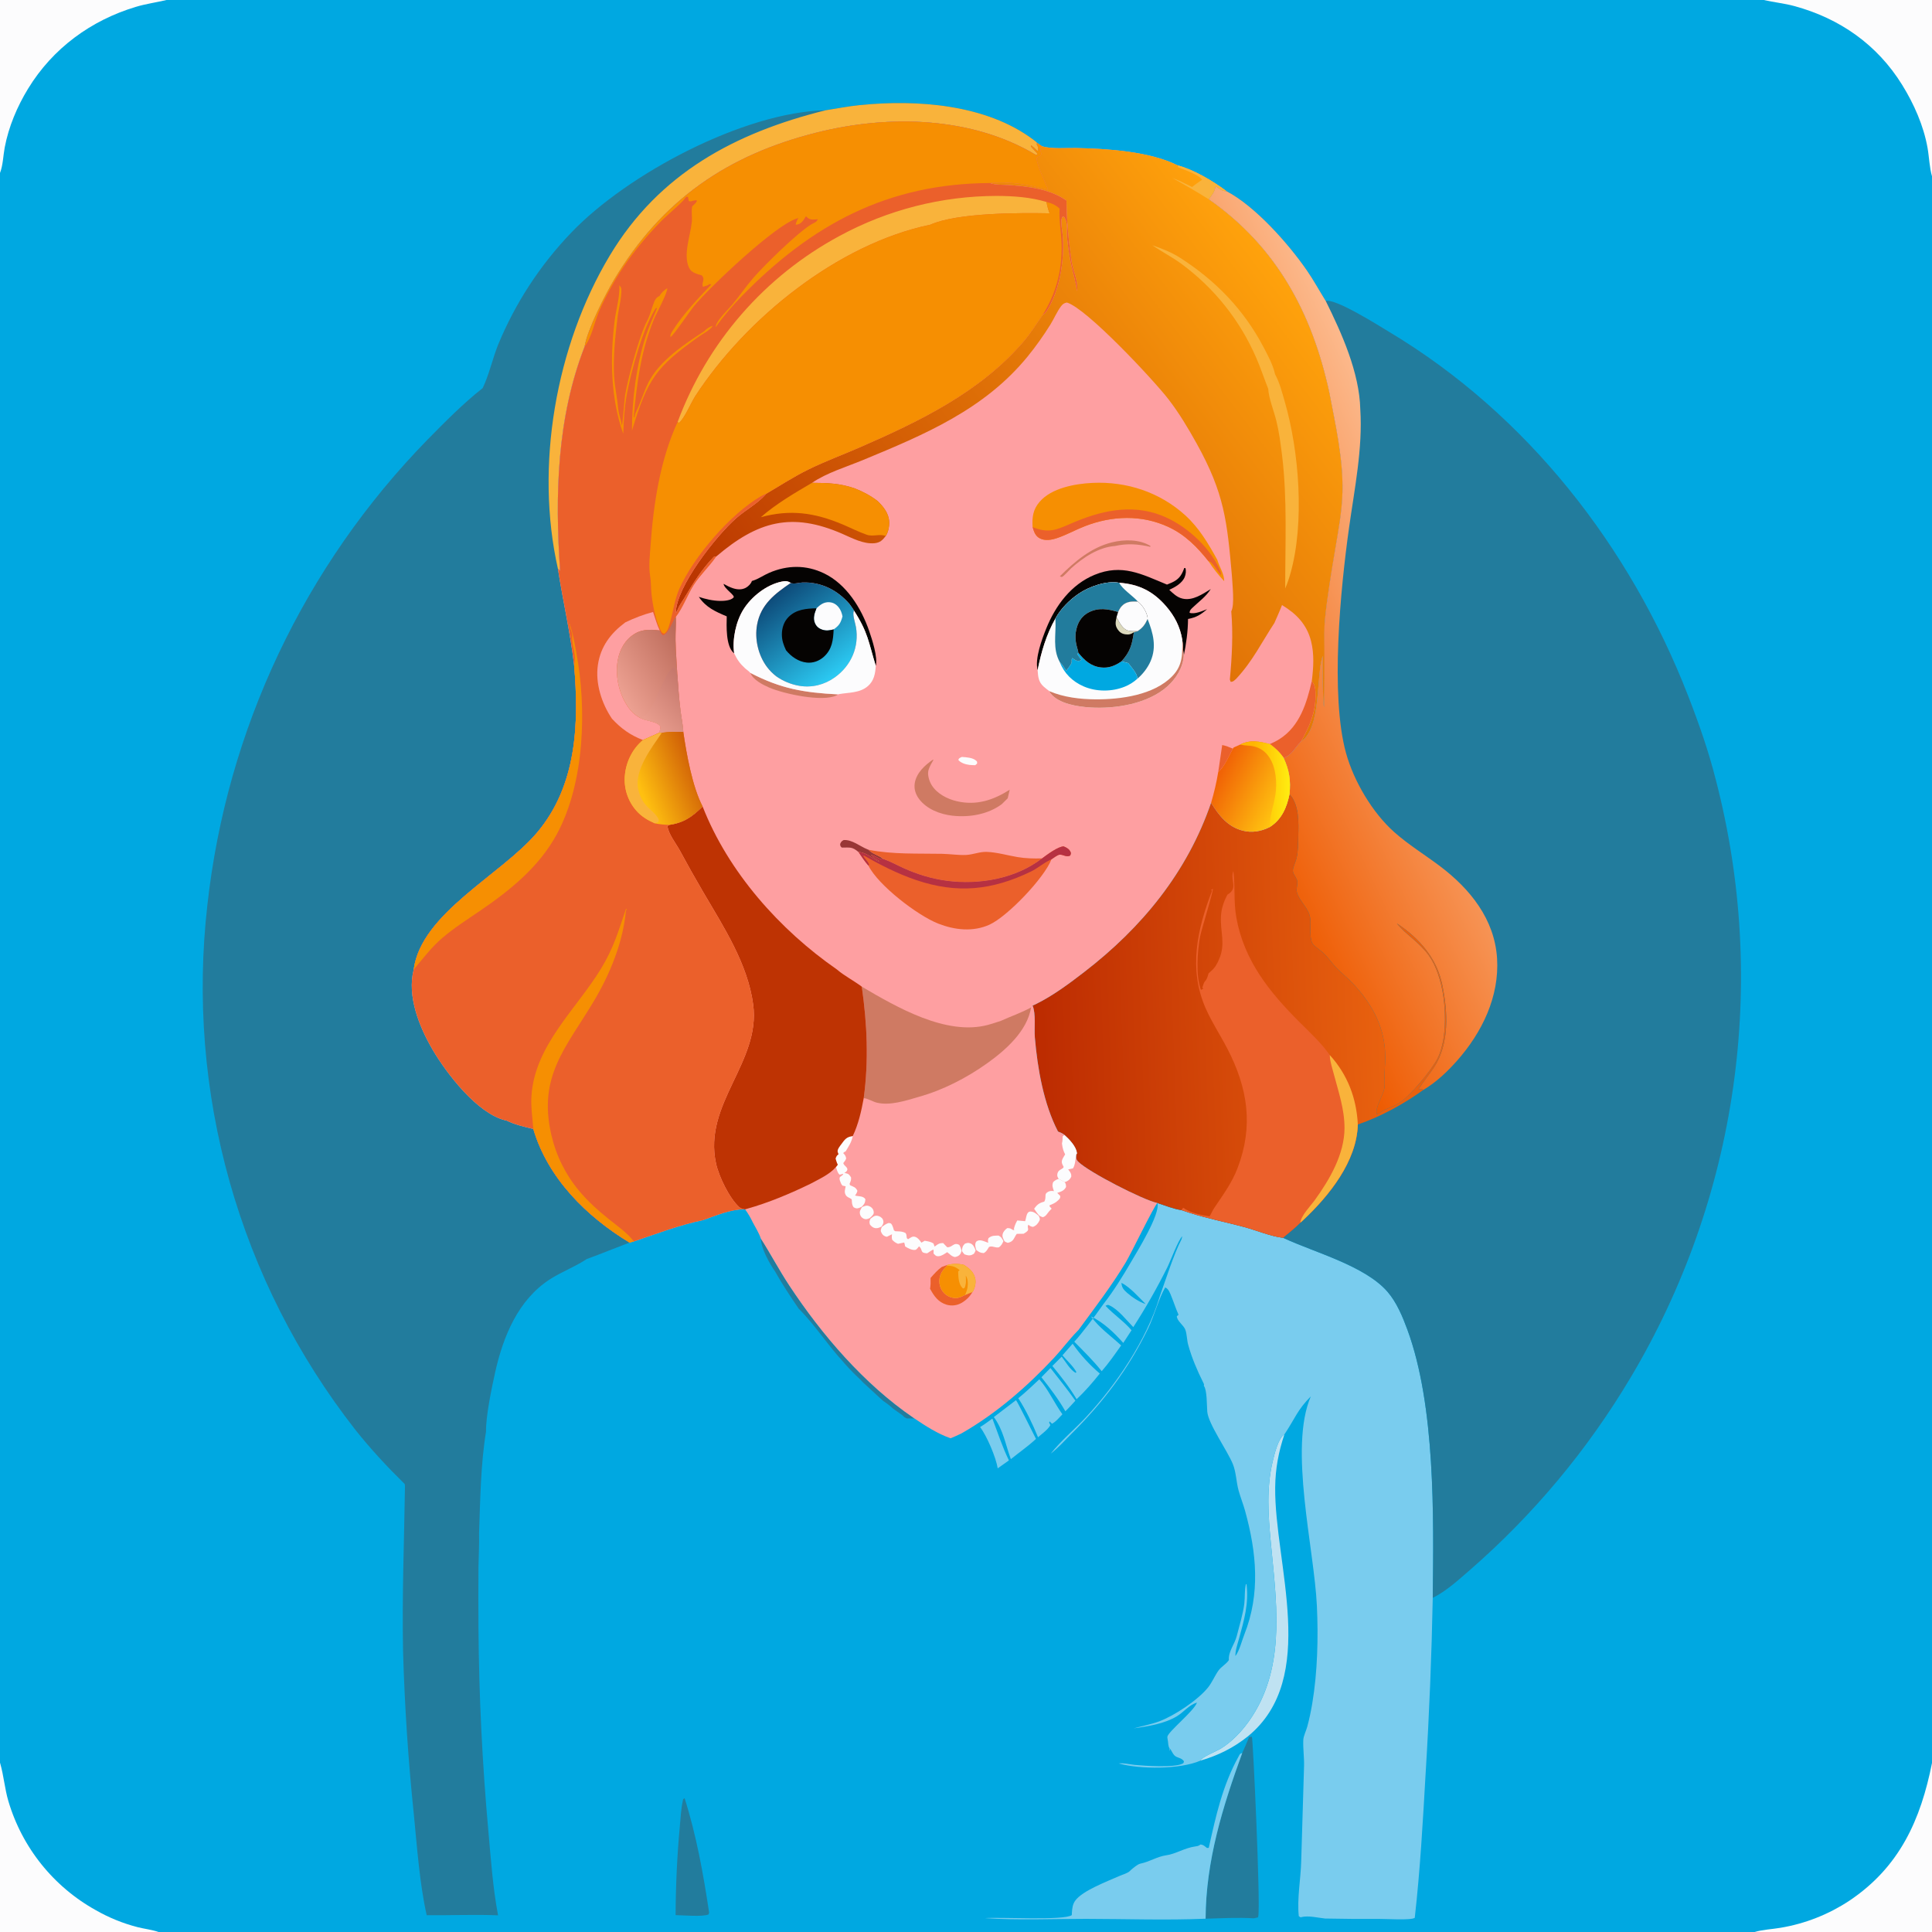 <?xml version="1.0" encoding="UTF-8"?> <svg xmlns="http://www.w3.org/2000/svg" xmlns:xlink="http://www.w3.org/1999/xlink" width="1923" height="1923"><rect width="100%" height="100%" fill="#333333" stroke="none"/><path fill="#00A8E1" transform="scale(1.878 1.878)" d="M0 0L88.253 0L934.817 0L1024 0L1024 93.557L1024 934.219L1024 1024L929.807 1024L84.174 1024L0 1024L0 934.235L0 91.664L0 0Z"></path><path fill="#79CCEE" transform="scale(1.878 1.878)" d="M556.746 725.055C561.191 730.779 565.788 736.438 569.951 742.371C568.208 744.252 566.505 746.209 564.643 747.972C560.963 741.523 556.534 735.745 551.951 729.932Q554.307 727.453 556.746 725.055Z"></path><path fill="#79CCEE" transform="scale(1.878 1.878)" d="M525.958 751.85C528.825 759.325 531.212 766.79 534.721 774.018L528.789 778.219C527.91 772.554 523.058 761.037 519.449 756.347C521.7 754.998 523.818 753.369 525.958 751.85Z"></path><path fill="#227C9D" transform="scale(1.878 1.878)" d="M403.262 656.476C408.449 664.598 412.929 673.126 418.24 681.189C435.523 707.428 457.945 733.532 484.036 751.365L484.623 751.768L480.622 751.767L479.311 751.1L478.2 750.034L473.321 746.562L471.951 745.342C470.731 744.295 469.405 743.402 468.089 742.482L466.347 740.914L457.641 732.912L456.119 731.324C453.206 728.591 450.448 725.818 447.792 722.834L446.971 721.861C438.669 712.885 431.868 702.117 423.275 693.556C418.918 687.117 414.638 680.73 410.83 673.946C407.825 669.61 403.457 661.893 403.262 656.476Z"></path><path fill="#79CCEE" transform="scale(1.878 1.878)" d="M568.501 712.163C572.496 717.957 577.529 723.427 582.902 727.975C579.161 732.661 575.011 737.519 570.593 741.572C566.865 735.274 562.376 729.604 557.754 723.954L562.695 719.026C564.708 721.636 567.207 726.057 570.073 727.603L570.509 727.24C568.877 724.13 565.407 721.053 563.107 718.308Q565.824 715.253 568.501 712.163Z"></path><path fill="#79CCEE" transform="scale(1.878 1.878)" d="M538.471 742.089C539.313 742.887 547.53 759.619 549.07 762.62C544.904 766.505 540.171 769.767 535.748 773.352C532.873 765.574 531.829 758.014 526.733 751.044L538.471 742.089Z"></path><path fill="#79CCEE" transform="scale(1.878 1.878)" d="M550.838 731.041C555.481 736.174 558.88 743.775 563.084 749.582C561.519 751.127 559.554 753.65 557.575 754.556C557.102 754.155 556.728 753.814 556.329 753.334L556.029 753.974L556.699 755.303C555.383 757.726 552.242 759.919 550.157 761.744C547.268 754.681 543.83 747.464 539.693 741.056C543.583 737.922 547.187 734.446 550.838 731.041Z"></path><path fill="#227C9D" transform="scale(1.878 1.878)" d="M358.074 1015.02Q358.152 991.395 360.316 967.87C360.748 963.498 360.922 958.838 361.862 954.567C362.091 953.525 361.881 953.672 362.843 953.047C369.105 972.756 372.755 993.22 375.832 1013.62L375.551 1014.65C372.372 1016.01 362.09 1015.08 358.074 1015.02Z"></path><path fill="#BFE2F2" transform="scale(1.878 1.878)" d="M636.205 933.153C637.065 931.098 644.702 928.18 647.027 926.741C654.661 922.017 660.879 914.584 665.372 906.903C681.217 879.82 676.341 847.471 673.55 817.773C672.186 803.261 671.085 788.696 674.573 774.371C675.455 770.75 677.432 762.209 680.747 760.198C677.603 769.59 675.955 778.404 675.848 788.323C675.407 829.002 699.206 889.273 661.401 920.253C653.664 926.436 645.688 930.36 636.205 933.153Z"></path><path fill="#227C9D" transform="scale(1.878 1.878)" d="M662.033 920.656L663.508 920.473C664.098 921.503 668.147 1009.67 666.875 1015.69C666.837 1015.87 666.772 1016.04 666.721 1016.22C665.99 1016.4 665.282 1016.58 664.537 1016.71C656.089 1016.18 647.422 1016.68 638.965 1016.92C639.104 986.249 648.014 957.568 658.393 929.075C659.694 926.318 660.834 923.461 662.033 920.656Z"></path><path fill="#FCFCFD" transform="scale(1.878 1.878)" d="M0 934.235C0.048 934.396 0.098 934.556 0.144 934.718C2.011 941.239 2.501 948.074 4.453 954.644Q4.789 955.78 5.154 956.908Q5.518 958.036 5.909 959.155Q6.301 960.274 6.719 961.383Q7.137 962.492 7.583 963.59Q8.028 964.689 8.499 965.776Q8.971 966.863 9.469 967.939Q9.967 969.015 10.49 970.078Q11.014 971.141 11.563 972.192Q12.113 973.242 12.687 974.278Q13.262 975.315 13.861 976.338Q14.461 977.36 15.085 978.368Q15.709 979.375 16.358 980.367Q17.006 981.36 17.678 982.336Q18.35 983.312 19.046 984.272Q19.741 985.231 20.46 986.174Q21.179 987.116 21.92 988.041Q22.661 988.966 23.425 989.873Q24.188 990.779 24.974 991.667Q25.759 992.555 26.565 993.424Q27.372 994.292 28.199 995.141Q29.026 995.99 29.874 996.818Q30.721 997.647 31.589 998.454Q32.456 999.262 33.343 1000.05Q34.23 1000.84 35.135 1001.6Q36.041 1002.36 36.965 1003.11Q37.888 1003.85 38.83 1004.57Q39.771 1005.29 40.73 1005.99Q41.688 1006.68 42.664 1007.36Q43.639 1008.03 44.63 1008.68Q45.621 1009.33 46.628 1009.96Q47.635 1010.58 48.657 1011.18Q49.678 1011.78 50.714 1012.36Q55.945 1015.36 61.529 1017.63Q67.113 1019.9 72.951 1021.4C76.592 1022.31 80.649 1022.77 84.174 1024L0 1024L0 934.235Z"></path><path fill="#FCFCFD" transform="scale(1.878 1.878)" d="M934.817 0L1024 0L1024 93.557C1022.58 88.748 1022.47 83.237 1021.58 78.254C1019.49 66.546 1014.38 55.054 1008.15 44.986C994.951 23.663 975.124 9.772 951.007 3.217C945.684 1.77 940.186 1.24 934.817 0Z"></path><path fill="#FCFCFD" transform="scale(1.878 1.878)" d="M0 0L88.253 0C82.845 1.291 77.362 2.027 72.022 3.629C48.167 10.789 27.924 25.659 14.896 46.979C9.075 56.504 4.585 67.164 2.501 78.149C1.69 82.428 1.596 87.653 0 91.664L0 0Z"></path><path fill="#79CCEE" transform="scale(1.878 1.878)" d="M638.965 1016.92C617.984 1017.79 596.651 1017.03 575.627 1017C558.451 1016.98 538.911 1017.82 521.996 1016.61C529.952 1015.96 563.778 1018.03 568.049 1015.01C568.068 1014.53 568.085 1014.04 568.118 1013.56C568.275 1011.3 568.506 1009.29 569.842 1007.39C573.626 1002.02 587.34 996.943 593.522 994.171C595.16 993.437 597.501 992.888 598.799 991.663C598.978 991.494 599.135 991.302 599.323 991.143C600.616 990.054 602.819 988.049 604.479 987.714C609.113 986.778 613.365 983.979 617.96 983.33C623.358 982.568 627.719 979.399 633.689 978.578C634.554 978.459 634.951 978.427 635.745 977.948C635.917 977.845 636.063 977.702 636.221 977.578C637.571 977.657 638.206 978.247 639.219 979.05C639.903 979.593 639.427 979.382 640.644 979.369C644.449 962.331 647.896 946.517 656.377 931.077C657.085 929.789 656.986 929.489 658.393 929.075C648.014 957.568 639.104 986.249 638.965 1016.92Z"></path><path fill="#FCFCFD" transform="scale(1.878 1.878)" d="M929.807 1024C934.227 1022.67 939.151 1022.51 943.712 1021.72Q946.15 1021.31 948.563 1020.78Q950.976 1020.24 953.358 1019.58Q955.74 1018.92 958.084 1018.14Q960.428 1017.35 962.728 1016.44Q965.028 1015.54 967.277 1014.51Q969.526 1013.49 971.719 1012.35Q973.911 1011.2 976.041 1009.95Q978.171 1008.69 980.232 1007.33C1006.82 989.47 1017.97 964.567 1024 934.219L1024 1024L929.807 1024Z"></path><path fill="#79CCEE" transform="scale(1.878 1.878)" d="M613.45 637.598C617.464 638.919 622.068 640.793 626.24 641.358L630.532 642.785C640.131 645.862 650.127 647.763 659.852 650.422C666.097 652.129 673.737 655.34 679.978 656.01L680.424 656.221C696.824 663.844 723.425 670.828 735.413 684.679C740.205 690.216 743.378 697.833 745.879 704.625C760.791 745.134 759.851 803.667 759.362 846.834Q758.453 893.1 755.622 939.288C754.135 965.012 752.727 990.84 749.823 1016.45C747.771 1017.89 734.354 1016.97 730.981 1017.03Q716.616 1017.12 702.254 1016.82C698.518 1016.41 693.341 1015.13 689.717 1016.08C689.591 1016.11 689.469 1016.16 689.346 1016.2L688.362 1015.58C687.372 1006.27 689.392 995.93 689.639 986.518L691.149 935.907C691.271 931.319 690.537 926.671 690.747 922.119C690.838 920.151 692.318 917.113 692.858 915.123C693.954 911.079 694.82 906.879 695.513 902.747C698.294 886.173 698.736 867.845 697.95 851.059C696.526 820.676 682.94 767.445 694.729 740.084C687.726 747.099 686.291 751.837 681.153 759.593L680.747 760.198C677.432 762.209 675.455 770.75 674.573 774.371C671.085 788.696 672.186 803.261 673.55 817.773C676.341 847.471 681.217 879.82 665.372 906.903C660.879 914.584 654.661 922.017 647.027 926.741C644.702 928.18 637.065 931.098 636.205 933.153C625.34 937.838 604.204 937.777 592.93 934.636C595.429 934.251 598.83 935.143 601.391 935.39C606.66 935.899 622.215 936.981 626.705 934.746C627.454 934.373 627.217 934.412 627.498 933.479C626.02 931.355 623.886 931.891 622.379 930.299C621.604 929.48 620.85 927.847 620.234 926.86L619.94 928.154L619.871 926.595C619.172 925.756 619.149 923.903 619.007 922.799C618.954 922.39 618.632 920.876 618.708 920.465C619.231 917.652 632.62 907.04 634.399 902.404C630.266 903.486 627.302 907.508 623.74 909.635C616.94 913.695 608.442 914.923 600.734 916.063C605.252 914.823 610.02 913.947 614.411 912.311C622.374 909.344 634.792 901.125 640.177 894.463C642.477 891.616 643.727 888.32 645.769 885.427C647.254 883.324 649.738 882.118 651.306 879.877C650.942 875.297 654.322 871.565 655.463 867.143C656.795 861.978 658.871 855.125 659.488 849.91C659.904 846.402 659.517 843.051 660.34 839.549L660.674 839.69C661.91 850.005 659.389 858.63 656.683 868.482C655.893 871.355 654.679 874.731 654.762 877.719C656.919 874.915 658.175 869.62 659.508 866.25C668.07 844.603 665.993 822.975 659.958 800.956C658.935 797.223 657.47 793.643 656.442 789.921C655.199 785.416 655.162 780.24 653.406 775.941C650.464 768.739 640.386 754.658 639.847 748.153C639.59 745.037 639.79 736.725 638.063 734.536C638.096 733.475 638.226 733.785 637.813 732.959C634.585 726.509 631.624 719.652 629.723 712.685C629.05 710.219 629.069 707.005 628.236 704.762C627.338 702.346 623.818 700.179 623.717 697.606L624.64 696.828C623.216 693.713 622.185 690.413 620.889 687.239C620.156 685.444 619.434 683.116 617.571 682.337C614.271 687.802 611.669 697.589 608.525 704.051C598.049 725.585 584.69 743.233 567.714 760.07C564.231 763.524 560.771 767.485 556.866 770.443C562.343 763.527 569.543 757.579 575.582 751.092C591.684 733.796 607.612 710.291 614.542 687.515L614.686 687.027C617.811 678.344 622.161 664.573 626.197 656.849L626.605 655.202C624.518 657.085 620.406 668.213 618.689 671.683Q610.552 688.032 600.644 703.373C597.033 699.722 592.702 693.988 588.011 691.857C586.965 691.382 586.928 691.67 585.93 692.063C590.213 696.703 595.676 700.265 599.719 705.027L595.333 711.749C590.377 706.201 584.958 700.975 578.206 697.684C582.678 703.834 588.677 707.985 594.21 713.074C590.941 717.7 587.639 722.479 583.897 726.739C579.481 721.152 574.366 716.16 569.369 711.101C571.878 708.44 574.091 705.468 576.365 702.605Q580.74 697.021 584.788 691.195C590.191 684.285 595.051 676.428 599.462 668.851C602.721 663.254 615.017 643.51 613.45 637.598Z"></path><path fill="#00A8E1" transform="scale(1.878 1.878)" d="M594.365 679.899C598.966 682.22 603.519 687.504 607.18 691.12C604.025 690.188 599.89 687.45 597.429 685.256C595.553 683.583 594.515 682.454 594.365 679.899Z"></path><path fill="#227C9D" transform="scale(1.878 1.878)" d="M437.542 58.45C443.549 57.504 449.578 56.318 455.627 55.706C485.943 52.638 522.795 55.211 547.872 74.178C548.386 74.567 549.277 75.192 549.649 75.706L549.477 76.555C549.585 76.73 549.706 76.898 549.8 77.081C550.285 78.021 550.253 78.713 550.293 79.745L549.85 79.964C548.775 78.92 547.701 77.961 546.518 77.039L546.335 77.513C547.231 78.701 548.19 79.653 549.223 80.717C549.805 81.316 549.617 81.062 549.89 81.889L549.074 82.149C515.008 61.703 471.093 60.761 433.302 70.157C385.704 81.992 350.876 105.955 325.526 148.2C320.975 155.784 311.162 175.032 309.883 183.598C295.094 221.6 294.104 262.472 296.855 302.564C296.479 302.131 296.293 301.701 295.719 301.577C298.378 318.605 302.255 335.31 304.274 352.449C306.956 383.417 305.736 416.387 284.574 441.36C265.572 463.784 223.174 483.973 219.264 513.876C215.633 527.98 222.278 544.349 229.297 556.332C236.702 568.975 252.977 590.194 267.859 593.779C267.999 593.813 268.147 593.805 268.29 593.818C272.811 596.049 277.786 597.188 282.666 598.347C290.266 624.364 310.932 644.847 333.663 658.557C326.082 661.426 318.555 664.53 310.943 667.299L310.386 667.668C304.456 671.526 297.579 674.098 291.57 677.956C274.574 688.865 266.657 708.385 262.432 727.329C260.594 735.572 257.438 750.806 257.587 758.736C254.74 776.308 254.537 794.87 253.896 812.652C254.049 818.624 253.668 824.606 253.587 830.58Q253.455 846.76 253.586 862.94Q253.989 916.85 258.84 970.543C260.165 985.28 261.216 1000.58 263.97 1015.12C251.404 1014.6 238.733 1015.21 226.146 1015.05C222.439 998.618 221.02 978.767 219.356 961.868Q214.861 918.631 213.628 875.178C213.033 845.916 214.212 816.731 214.638 787.489L214.492 786.531C205.085 777.289 196.409 767.969 188.206 757.624Q185.356 753.976 182.595 750.259Q179.835 746.543 177.165 742.761Q174.496 738.978 171.919 735.132Q169.342 731.286 166.859 727.379Q164.377 723.471 161.99 719.505Q159.603 715.538 157.313 711.514Q155.023 707.491 152.831 703.413Q150.64 699.335 148.548 695.205Q146.456 691.075 144.465 686.895Q142.475 682.716 140.586 678.489Q138.697 674.262 136.912 669.991Q135.126 665.72 133.445 661.406Q131.764 657.093 130.188 652.74Q128.613 648.386 127.143 643.996Q125.673 639.606 124.311 635.182Q122.948 630.757 121.694 626.301Q120.439 621.845 119.293 617.359Q118.147 612.874 117.111 608.362Q116.074 603.85 115.147 599.314Q114.22 594.779 113.404 590.222Q112.588 585.665 111.883 581.089Q111.177 576.514 110.583 571.923Q109.989 567.331 109.507 562.727Q109.025 558.123 108.655 553.508Q108.285 548.893 108.027 544.271Q107.769 539.649 107.623 535.021Q107.477 530.394 107.444 525.765Q107.411 521.135 107.49 516.507Q107.57 511.878 107.761 507.252Q107.953 502.627 108.257 498.007Q108.561 493.388 108.978 488.777Q109.394 484.166 109.922 479.567Q110.399 475.253 110.965 470.95Q111.531 466.647 112.186 462.357Q112.842 458.066 113.586 453.79Q114.33 449.515 115.162 445.255Q115.995 440.996 116.915 436.754Q117.836 432.513 118.845 428.292Q119.853 424.07 120.949 419.871Q122.045 415.671 123.227 411.495Q124.41 407.319 125.679 403.169Q126.948 399.018 128.303 394.895Q129.657 390.772 131.097 386.678Q132.537 382.583 134.062 378.52Q135.587 374.456 137.195 370.425Q138.804 366.394 140.495 362.397Q142.187 358.401 143.961 354.44Q145.736 350.479 147.592 346.556Q149.448 342.632 151.385 338.748Q153.322 334.865 155.339 331.022Q157.356 327.179 159.452 323.378Q161.548 319.578 163.723 315.822Q165.898 312.066 168.15 308.356Q170.402 304.646 172.731 300.983Q175.059 297.321 177.463 293.707Q179.867 290.094 182.346 286.531Q184.824 282.968 187.376 279.457Q189.928 275.947 192.552 272.49Q195.176 269.033 197.871 265.631Q200.566 262.229 203.331 258.884Q206.096 255.538 208.93 252.251Q211.764 248.964 214.665 245.736Q217.567 242.508 220.534 239.342Q223.502 236.175 226.535 233.07C235.953 223.537 245.27 214.023 255.809 205.704C259.211 198.712 261.053 190.029 264.034 182.623Q265.735 178.502 267.626 174.466Q269.518 170.429 271.596 166.486Q273.674 162.542 275.934 158.7Q278.194 154.857 280.631 151.125Q283.068 147.392 285.677 143.778Q288.286 140.163 291.061 136.674Q293.836 133.186 296.771 129.831Q299.706 126.475 302.795 123.261C332.479 92.214 394.25 59.364 437.542 58.45Z"></path><path fill="#F9B33B" transform="scale(1.878 1.878)" d="M437.542 58.45C443.549 57.504 449.578 56.318 455.627 55.706C485.943 52.638 522.795 55.211 547.872 74.178C548.386 74.567 549.277 75.192 549.649 75.706L549.477 76.555C549.585 76.73 549.706 76.898 549.8 77.081C550.285 78.021 550.253 78.713 550.293 79.745L549.85 79.964C548.775 78.92 547.701 77.961 546.518 77.039L546.335 77.513C547.231 78.701 548.19 79.653 549.223 80.717C549.805 81.316 549.617 81.062 549.89 81.889L549.074 82.149C515.008 61.703 471.093 60.761 433.302 70.157C385.704 81.992 350.876 105.955 325.526 148.2C320.975 155.784 311.162 175.032 309.883 183.598C295.094 221.6 294.104 262.472 296.855 302.564C296.479 302.131 296.293 301.701 295.719 301.577C283.417 247.062 294.523 183.202 323.199 135.417C349.37 91.807 389.689 70.361 437.542 58.45Z"></path><path fill="#227C9D" transform="scale(1.878 1.878)" d="M640.597 105.598C641.742 104.1 643.698 101.591 643.977 99.738C644.003 99.565 643.987 99.387 643.992 99.212L644.569 98.524L644.243 98.56C645.673 99.642 647.538 101.07 649.346 101.276C649.555 101.3 649.766 101.277 649.976 101.277C665.362 109.317 682.937 129.258 692.659 143.34C696.277 148.579 699.269 154.1 702.626 159.486C708.022 158.134 731.12 172.824 736.407 175.994C809.454 219.787 863.968 289.743 894.654 368.634C900.384 383.366 905.611 398.232 909.454 413.582Q910.742 418.551 911.907 423.55Q913.071 428.549 914.112 433.576Q915.152 438.603 916.068 443.653Q916.984 448.704 917.775 453.776Q918.566 458.848 919.231 463.938Q919.896 469.028 920.435 474.132Q920.973 479.237 921.386 484.354Q921.798 489.47 922.084 494.596Q922.369 499.721 922.528 504.851Q922.687 509.982 922.719 515.115Q922.75 520.248 922.655 525.381Q922.56 530.513 922.338 535.641Q922.115 540.769 921.766 545.891Q921.417 551.012 920.942 556.123Q920.466 561.234 919.864 566.332Q919.262 571.43 918.534 576.511Q917.806 581.592 916.953 586.654Q916.099 591.716 915.121 596.755Q914.143 601.794 913.04 606.807Q911.937 611.82 910.711 616.805Q909.484 621.789 908.135 626.742Q906.785 631.694 905.314 636.612Q903.842 641.53 902.25 646.41Q900.657 651.289 898.944 656.128Q897.231 660.967 895.399 665.762Q893.566 670.557 891.616 675.305Q889.666 680.054 887.599 684.752Q885.531 689.451 883.349 694.097Q881.166 698.743 878.869 703.333Q876.572 707.923 874.162 712.456Q871.752 716.988 869.23 721.459Q866.709 725.931 864.078 730.338Q859.829 737.466 855.302 744.421Q850.775 751.376 845.977 758.147Q841.179 764.918 836.117 771.494Q831.055 778.071 825.738 784.442Q820.42 790.813 814.856 796.969Q809.291 803.126 803.487 809.058Q797.684 814.989 791.651 820.687Q785.617 826.385 779.364 831.841C773.28 837.053 766.606 843.339 759.362 846.834C759.851 803.667 760.791 745.134 745.879 704.625C743.378 697.833 740.205 690.216 735.413 684.679C723.425 670.828 696.824 663.844 680.424 656.221L679.978 656.01C673.737 655.34 666.097 652.129 659.852 650.422C650.127 647.763 640.131 645.862 630.532 642.785L626.24 641.358C622.068 640.793 617.464 638.919 613.45 637.598C605.864 636.018 577.048 621.191 571.594 615.806C570.184 614.415 570.376 613.686 570.385 611.842C570.776 611.455 570.79 611.6 570.732 611.024C570.388 607.601 566.578 603.684 564.122 601.507C563.35 600.656 561.797 600.186 560.744 599.698C553.125 585.003 549.872 566.224 548.476 549.828C548.059 544.937 549.14 537.34 547.281 532.962C547.969 532.711 548.638 532.367 549.293 532.043C558.252 527.611 566.707 521.286 574.607 515.203C605.238 491.617 629.253 462.31 641.889 425.44C645.979 432.167 650.698 438.255 658.768 440.275C663.575 441.479 668.38 440.623 672.77 438.457C672.957 438.339 673.146 438.224 673.332 438.102C679.438 434.082 682.025 427.772 683.437 420.931C684.166 413.648 683.38 408.364 680.327 401.69C684.727 400.23 686.062 396.574 689.129 393.457L689.629 392.956C700.477 385.572 697.357 359.26 701 347.579C700.91 351.664 701.027 372.094 701.726 374.785C702.084 364.479 701.942 354.125 701.966 343.811C701.977 338.662 701.731 333.346 702.239 328.229C703.465 315.894 705.589 303.37 707.638 291.143C709.324 281.087 711.234 270.974 711.491 260.754C711.93 243.32 707.726 224.771 704.457 207.73C695.287 165.689 676.481 130.703 640.597 105.598Z"></path><defs><linearGradient id="gradient_0" gradientUnits="userSpaceOnUse" x1="626.845" y1="372.74" x2="771.084" y2="304.744"><stop offset="0" stop-color="#EE5A00"></stop><stop offset="1" stop-color="#FCB98C"></stop></linearGradient></defs><path fill="url(#gradient_0)" transform="scale(1.878 1.878)" d="M640.597 105.598C641.742 104.1 643.698 101.591 643.977 99.738C644.003 99.565 643.987 99.387 643.992 99.212L644.569 98.524L644.243 98.56C645.673 99.642 647.538 101.07 649.346 101.276C649.555 101.3 649.766 101.277 649.976 101.277C665.362 109.317 682.937 129.258 692.659 143.34C696.277 148.579 699.269 154.1 702.626 159.486C711.182 176.707 720.505 197.531 720.958 216.964C722.287 237.729 717.856 259.283 714.98 279.816C710.464 312.053 704.915 368.439 713.394 399.126C717.502 413.994 727.408 430.796 739.001 441.069C746.504 447.718 755.125 452.996 763.117 459.012C779.211 471.127 792.149 487.244 793.446 507.948C794.719 528.254 785.457 547.244 772.234 562.186C767.077 568.013 761.135 573.652 754.407 577.633L753.736 577.262C752.458 577.337 753.077 577.37 751.876 577.186C754.379 573.181 757.363 569.662 759.952 565.755C768.273 553.199 767.353 536.298 764.446 522.156C761.496 507.808 752.349 497.392 740.355 489.406C744.914 495.209 752.123 499.225 757.282 506.383C765.279 517.477 767.257 538.19 764.913 551.252C764.338 554.456 763.394 558.123 761.889 561.011C758.434 567.642 747.851 580.309 741.701 584.506C738.625 586.605 734.718 587.465 732.116 589.302C731.305 589.874 730.646 590.268 729.702 590.622C728.615 587.137 733.065 580.524 733.701 576.783C734.124 574.3 733.665 571.607 733.806 569.091C734.04 564.876 734.316 561.124 734.061 556.851C733.226 542.869 726.227 530.806 716.644 520.864C714.05 518.172 711.128 515.816 708.494 513.167C706.014 510.673 703.996 507.537 701.466 505.176C699.823 503.644 697.865 502.438 696.252 500.885C693.698 498.424 694.764 490.78 694.49 487.289C694.031 481.411 688.918 478.286 687.359 472.956C686.728 470.801 688.145 468.395 687.392 466.357C686.833 464.844 685.395 463.341 685.246 461.718C685.073 459.845 686.668 456.88 687.125 455.024C688.035 451.321 687.969 447.12 688.072 443.31C688.266 436.144 688.646 426.418 683.437 420.931C684.166 413.648 683.38 408.364 680.327 401.69C684.727 400.23 686.062 396.574 689.129 393.457L689.629 392.956C700.477 385.572 697.357 359.26 701 347.579C700.91 351.664 701.027 372.094 701.726 374.785C702.084 364.479 701.942 354.125 701.966 343.811C701.977 338.662 701.731 333.346 702.239 328.229C703.465 315.894 705.589 303.37 707.638 291.143C709.324 281.087 711.234 270.974 711.491 260.754C711.93 243.32 707.726 224.771 704.457 207.73C695.287 165.689 676.481 130.703 640.597 105.598Z"></path><defs><linearGradient id="gradient_1" gradientUnits="userSpaceOnUse" x1="548.448" y1="537.012" x2="731.658" y2="530.567"><stop offset="0" stop-color="#BC2B01"></stop><stop offset="1" stop-color="#E8610F"></stop></linearGradient></defs><path fill="url(#gradient_1)" transform="scale(1.878 1.878)" d="M683.437 420.931C688.646 426.418 688.266 436.144 688.072 443.31C687.969 447.12 688.035 451.321 687.125 455.024C686.668 456.88 685.073 459.845 685.246 461.718C685.395 463.341 686.833 464.844 687.392 466.357C688.145 468.395 686.728 470.801 687.359 472.956C688.918 478.286 694.031 481.411 694.49 487.289C694.764 490.78 693.698 498.424 696.252 500.885C697.865 502.438 699.823 503.644 701.466 505.176C703.996 507.537 706.014 510.673 708.494 513.167C711.128 515.816 714.05 518.172 716.644 520.864C726.227 530.806 733.226 542.869 734.061 556.851C734.316 561.124 734.04 564.876 733.806 569.091C733.665 571.607 734.124 574.3 733.701 576.783C733.065 580.524 728.615 587.137 729.702 590.622C730.646 590.268 731.305 589.874 732.116 589.302C734.718 587.465 738.625 586.605 741.701 584.506C747.851 580.309 758.434 567.642 761.889 561.011C763.394 558.123 764.338 554.456 764.913 551.252C767.257 538.19 765.279 517.477 757.282 506.383C752.123 499.225 744.914 495.209 740.355 489.406C752.349 497.392 761.496 507.808 764.446 522.156C767.353 536.298 768.273 553.199 759.952 565.755C757.363 569.662 754.379 573.181 751.876 577.186C753.077 577.37 752.458 577.337 753.736 577.262L754.407 577.633C743.961 585.152 731.807 591.821 719.64 595.991C719.106 615.564 704.441 633.682 690.921 646.458C690.345 647.003 689.772 647.531 689.149 648.025C686.301 650.895 683.082 653.42 679.978 656.01C673.737 655.34 666.097 652.129 659.852 650.422C650.127 647.763 640.131 645.862 630.532 642.785L626.24 641.358C622.068 640.793 617.464 638.919 613.45 637.598C605.864 636.018 577.048 621.191 571.594 615.806C570.184 614.415 570.376 613.686 570.385 611.842C570.776 611.455 570.79 611.6 570.732 611.024C570.388 607.601 566.578 603.684 564.122 601.507C563.35 600.656 561.797 600.186 560.744 599.698C553.125 585.003 549.872 566.224 548.476 549.828C548.059 544.937 549.14 537.34 547.281 532.962C547.969 532.711 548.638 532.367 549.293 532.043C558.252 527.611 566.707 521.286 574.607 515.203C605.238 491.617 629.253 462.31 641.889 425.44C645.979 432.167 650.698 438.255 658.768 440.275C663.575 441.479 668.38 440.623 672.77 438.457C672.957 438.339 673.146 438.224 673.332 438.102C679.438 434.082 682.025 427.772 683.437 420.931Z"></path><path fill="#EB602B" transform="scale(1.878 1.878)" d="M626.24 641.358C626.631 640.662 626.545 640.419 627.345 640.188C630.285 642.726 637.214 644.132 641.049 644.701C641.981 643.27 642.567 641.674 643.523 640.247C648.249 633.19 652.847 627.097 655.917 619.076C664.436 596.813 661.346 576.708 650.53 555.849C646.821 548.696 642.35 541.949 639.077 534.569C629.811 513.672 634.48 492.552 642.434 472.001L641.867 471.708L642.822 471.081C643.177 472.116 636.696 492.89 636.044 496.425C634.559 504.47 633.652 516.842 636.482 524.625L637.861 523.915L637.204 523.534C637.596 522.413 637.932 520.877 638.726 519.991C639.764 518.835 640.114 517.359 640.54 515.898C641.001 515.488 641.45 515.057 641.916 514.653C643.98 512.868 644.955 511.05 646.039 508.6C649.764 500.181 646.634 493.971 647.109 485.515C647.338 481.457 648.632 477.748 650.526 474.186C656.505 470.714 651.8 466.523 653.689 461.675C654.745 469.847 653.76 477.958 655.252 486.256C659.397 509.316 672.898 525.89 688.902 541.878C694.363 547.334 700.37 552.827 704.783 559.194C714.212 569.558 718.967 582.138 719.64 595.991C719.106 615.564 704.441 633.682 690.921 646.458C690.345 647.003 689.772 647.531 689.149 648.025C686.301 650.895 683.082 653.42 679.978 656.01C673.737 655.34 666.097 652.129 659.852 650.422C650.127 647.763 640.131 645.862 630.532 642.785L626.24 641.358Z"></path><path fill="#F9B33B" transform="scale(1.878 1.878)" d="M704.783 559.194C714.212 569.558 718.967 582.138 719.64 595.991C719.106 615.564 704.441 633.682 690.921 646.458C690.345 647.003 689.772 647.531 689.149 648.025C689.753 643.977 694.413 639.393 696.842 636.043C704.732 625.159 712.582 611.667 712.592 597.843C712.599 587.887 709.432 578.783 706.927 569.286C706.155 566.357 705.065 563.062 704.837 560.063C704.815 559.774 704.801 559.484 704.783 559.194Z"></path><path fill="#FE9FA1" transform="scale(1.878 1.878)" d="M309.883 183.598C311.162 175.032 320.975 155.784 325.526 148.2C350.876 105.955 385.704 81.992 433.302 70.157C471.093 60.761 515.008 61.703 549.074 82.149L549.89 81.889C549.617 81.062 549.805 81.316 549.223 80.717C548.19 79.653 547.231 78.701 546.335 77.513L546.518 77.039C547.701 77.961 548.775 78.92 549.85 79.964L550.293 79.745C550.253 78.713 550.285 78.021 549.8 77.081C549.706 76.898 549.585 76.73 549.477 76.555L549.649 75.706L552.223 77.524C557.461 79.077 564.793 78.34 570.322 78.454C586.97 78.796 609.342 80.221 624.22 87.686C632.527 89.802 643.056 96.058 649.976 101.277C649.766 101.277 649.555 101.3 649.346 101.276C647.538 101.07 645.673 99.642 644.243 98.56L644.569 98.524L643.992 99.212C643.987 99.387 644.003 99.565 643.977 99.738C643.698 101.591 641.742 104.1 640.597 105.598C676.481 130.703 695.287 165.689 704.457 207.73C707.726 224.771 711.93 243.32 711.491 260.754C711.234 270.974 709.324 281.087 707.638 291.143C705.589 303.37 703.465 315.894 702.239 328.229C701.731 333.346 701.977 338.662 701.966 343.811C701.942 354.125 702.084 364.479 701.726 374.785C701.027 372.094 700.91 351.664 701 347.579C697.357 359.26 700.477 385.572 689.629 392.956L689.129 393.457C686.062 396.574 684.727 400.23 680.327 401.69C683.38 408.364 684.166 413.648 683.437 420.931C682.025 427.772 679.438 434.082 673.332 438.102C673.146 438.224 672.957 438.339 672.77 438.457C668.38 440.623 663.575 441.479 658.768 440.275C650.698 438.255 645.979 432.167 641.889 425.44C629.253 462.31 605.238 491.617 574.607 515.203C566.707 521.286 558.252 527.611 549.293 532.043C548.638 532.367 547.969 532.711 547.281 532.962C549.14 537.34 548.059 544.937 548.476 549.828C549.872 566.224 553.125 585.003 560.744 599.698C561.797 600.186 563.35 600.656 564.122 601.507C566.578 603.684 570.388 607.601 570.732 611.024C570.79 611.6 570.776 611.455 570.385 611.842C570.376 613.686 570.184 614.415 571.594 615.806C577.048 621.191 605.864 636.018 613.45 637.598C611.682 639.033 599.494 664.367 596.594 669.172C589.031 681.702 580.215 693.135 571.582 704.915L570.942 705.563C566.585 710.015 562.876 715.119 558.623 719.671C544.299 734.998 527.909 749.248 509.624 759.681C507.729 760.651 505.77 761.459 503.812 762.291C496.998 759.913 490.563 755.797 484.623 751.768L484.036 751.365C457.945 733.532 435.523 707.428 418.24 681.189C412.929 673.126 408.449 664.598 403.262 656.476C402.295 653.552 400.397 650.536 398.953 647.811C397.784 645.311 396.511 643.179 394.904 640.941L394.422 640.881C386.791 641.068 379.714 644.133 372.608 646.666C360.29 649.178 347.871 653.914 335.966 657.957L333.663 658.557C310.932 644.847 290.266 624.364 282.666 598.347C277.786 597.188 272.811 596.049 268.29 593.818C268.147 593.805 267.999 593.813 267.859 593.779C252.977 590.194 236.702 568.975 229.297 556.332C222.278 544.349 215.633 527.98 219.264 513.876C223.174 483.973 265.572 463.784 284.574 441.36C305.736 416.387 306.956 383.417 304.274 352.449C302.255 335.31 298.378 318.605 295.719 301.577C296.293 301.701 296.479 302.131 296.855 302.564C294.104 262.472 295.094 221.6 309.883 183.598Z"></path><path fill="#FCFCFD" transform="scale(1.878 1.878)" d="M509.763 401.175C512.15 401.357 515.44 401.493 517.328 403.124C518.051 403.748 517.845 403.807 517.873 404.684L516.886 405.55C515.859 405.533 514.81 405.525 513.79 405.394C511.744 405.131 509.211 404.394 507.896 402.728C508.345 401.643 508.757 401.703 509.763 401.175Z"></path><path fill="#FCFCFD" transform="scale(1.878 1.878)" d="M509.823 663.045C509.914 661.332 510.148 660.406 511.367 659.163C512.607 658.742 513.112 658.515 514.412 659.041C515.941 659.659 516.471 661.278 517.074 662.671C516.564 663.967 516.463 664.532 515.054 665.087C513.653 665.639 512.505 665.241 511.177 664.801C510.674 664.221 510.21 663.711 509.823 663.045Z"></path><path fill="#FCFCFD" transform="scale(1.878 1.878)" d="M461.341 645.943C462.595 645.033 463.304 644.147 464.968 644.349C466.106 644.487 467.428 645.261 467.915 646.324C468.365 647.308 468.301 648.216 467.809 649.14C467.649 649.44 467.32 649.853 467.107 650.133C466.181 650.583 465.313 650.997 464.254 650.938C462.856 650.86 461.838 650.034 461.034 648.973C460.699 647.483 460.763 647.367 461.341 645.943Z"></path><path fill="#FCFCFD" transform="scale(1.878 1.878)" d="M456.86 639.772C458.224 639.201 459.118 638.71 460.598 639.234C461.682 639.618 462.611 640.469 462.925 641.598C463.176 642.503 463.193 643.194 462.623 643.908C462.113 644.547 461.599 645.037 460.986 645.57C459.926 646.015 459.201 646.417 458.015 645.994Q457.818 645.925 457.63 645.833Q457.443 645.741 457.268 645.627Q457.093 645.512 456.934 645.378Q456.774 645.243 456.632 645.09Q456.49 644.937 456.367 644.768Q456.245 644.599 456.144 644.416Q456.043 644.233 455.965 644.039Q455.887 643.846 455.833 643.644C455.384 641.95 456.094 641.157 456.86 639.772Z"></path><path fill="#EB602B" transform="scale(1.878 1.878)" d="M647.77 394.861C649.766 395.246 651.554 396.008 653.423 396.776C651.362 400.545 648.951 406.403 645.665 409.139L647.77 394.861Z"></path><path fill="#983635" transform="scale(1.878 1.878)" d="M455.023 451.601C451.492 448.554 450.352 449.291 446.123 449.212C445.233 448.298 445.414 448.426 445.272 447.273C445.895 446.042 445.952 445.895 447.141 445.221C451.678 444.933 455.69 448.539 459.793 450.172L460.346 450.386C462.538 452.743 465.788 453.225 468.117 455.26C466.725 456.154 463.774 453.306 461.672 453.206C462.899 454.511 464.723 455.493 466.212 456.504L466.108 456.824C462.578 455.122 459.038 451.696 455.023 451.601Z"></path><path fill="#CF7A63" transform="scale(1.878 1.878)" d="M561.712 305.436C569.586 297.621 578.32 290.148 589.367 287.442C595.888 285.844 603.906 285.774 609.718 289.347L609.683 289.825C603.269 288.376 597.512 287.894 591.021 289.368C582.234 290.003 574.061 295.49 567.705 301.197C566.833 301.98 563.794 305.459 562.88 305.75C562.496 305.872 562.101 305.54 561.712 305.436Z"></path><path fill="#FCFCFD" transform="scale(1.878 1.878)" d="M517.484 662.541C517.114 661.671 516.742 660.141 516.939 659.187C517.136 658.23 517.424 657.853 518.374 657.513C519.773 657.012 521.713 657.936 523.03 658.406L523.752 658.669C523.579 657.574 523.529 657.303 523.889 656.21C525.65 654.777 527.142 654.89 529.297 654.877C530.816 655.728 530.974 656.276 531.815 657.758C531.175 659.27 530.754 660.085 529.433 661.086C527.311 661.501 525.981 660.068 524.178 660.893C523.28 662.285 522.863 663.343 521.387 664.134C519.566 664.051 518.899 663.609 517.484 662.541Z"></path><path fill="#CF7A63" transform="scale(1.878 1.878)" d="M397.678 356.628C413.975 365.069 425.976 367.09 444.269 368.03C443.974 368.202 443.69 368.393 443.385 368.546C435.932 372.269 415.057 367.646 407.617 364.384C404.151 362.863 399.092 360.288 397.678 356.628Z"></path><path fill="#FCFCFD" transform="scale(1.878 1.878)" d="M539.156 646.845L543.329 647.235C543.861 645.809 543.853 643.845 544.842 642.695C545.238 642.235 545.772 642.086 546.372 642.125C548.14 642.239 549.327 643.358 550.593 644.461C550.931 645.477 551.41 645.952 550.898 646.961C550.096 648.544 549.173 649.627 547.481 650.248C546.364 650.089 545.923 649.825 545.056 649.111C543.827 651.083 546.753 651.561 542.508 653.893C541.297 653.937 540.097 653.949 538.886 653.941C537.276 656.17 537.309 658.047 534.144 658.698C533.488 658.465 532.956 658.342 532.424 657.881C531.752 656.616 531.043 655.489 531.426 654.022C531.761 652.739 532.79 651.621 533.839 650.897C535.459 650.875 535.726 651.17 537.063 652.001L537.879 651.603L537.298 651.602C537.618 650.092 538.072 648.87 538.795 647.505C538.912 647.284 539.035 647.065 539.156 646.845Z"></path><path fill="#FCFCFD" transform="scale(1.878 1.878)" d="M548.093 640.634C549.508 638.653 550.559 637.711 552.935 637.008C553.117 636.954 553.301 636.906 553.484 636.855C554.101 635.758 554.075 634.801 554.114 633.58C554.136 632.884 554.349 632.468 554.942 632.016C555.82 631.347 556.707 631.143 557.784 631.21C558.051 631.227 558.313 631.282 558.577 631.318C557.966 629.32 557.426 628.449 558.202 626.471C559.225 625.573 559.745 625.171 561.113 624.845L564.292 626.48C564.944 627.576 564.972 627.829 565.004 629.113C563.925 631.135 562.385 631.545 560.335 632.238L561.946 633.864C561.925 635.212 561.663 635.294 560.744 636.224C559.524 637.459 557.924 638.176 556.32 638.769L556.245 639.352L557.38 640.587L556.714 641.255C556.056 641.922 555.531 642.606 554.975 643.356C554.278 644.296 553.845 644.707 552.715 645.131C551.879 644.9 551.378 644.657 550.685 644.135C549.687 643.054 548.92 641.846 548.093 640.634Z"></path><path fill="#EB602B" transform="scale(1.878 1.878)" d="M499.195 671.463L502.102 670.427L501.973 670.831C499.722 672.902 498.064 675.262 497.865 678.41Q497.834 678.879 497.851 679.348Q497.867 679.818 497.932 680.283Q497.997 680.748 498.109 681.205Q498.221 681.661 498.378 682.104Q498.536 682.546 498.739 682.97Q498.941 683.394 499.185 683.795Q499.43 684.197 499.714 684.571Q499.998 684.945 500.319 685.288C501.891 686.938 504.19 687.959 506.474 687.984C508.344 688.004 509.924 687.134 511.546 686.304C512.811 685.689 514.126 685.21 515.44 684.71C514.143 687.096 512.043 689.138 509.696 690.497Q509.251 690.757 508.781 690.971Q508.312 691.185 507.823 691.351Q507.335 691.517 506.832 691.633Q506.33 691.748 505.818 691.813Q505.306 691.878 504.79 691.891Q504.275 691.904 503.76 691.864Q503.246 691.825 502.738 691.735Q502.23 691.644 501.734 691.503C497.296 690.197 494.997 686.877 492.929 683.022C493.284 681.093 493.248 679.277 493.206 677.321C495.088 675.192 496.854 673.107 499.195 671.463Z"></path><path fill="#FCFCFD" transform="scale(1.878 1.878)" d="M562.845 605.957C563.181 604.721 563.167 603.604 563.201 602.333L564.122 601.507C566.578 603.684 570.388 607.601 570.732 611.024C570.79 611.6 570.776 611.455 570.385 611.842C570.002 614.074 569.926 617.373 568.676 619.242C567.821 619.45 567.004 619.63 566.132 619.764C566.24 619.908 566.349 620.05 566.455 620.195C567.307 621.359 567.826 622.002 567.805 623.515C567.382 624.732 566.49 625.579 565.334 626.149C564.835 626.394 564.763 626.384 564.292 626.48L561.113 624.845C560.457 623.717 560.126 623.238 560.466 621.862C560.738 620.762 561.495 620.227 562.404 619.694C563.148 619.258 563.294 619.281 563.749 618.511C563.436 617.855 562.947 617.029 562.805 616.323C562.479 614.707 563.786 613.173 564.53 611.813C563.6 610.034 563.181 608.581 562.921 606.585C562.893 606.376 562.87 606.166 562.845 605.957Z"></path><path fill="#FCFCFD" transform="scale(1.878 1.878)" d="M444.409 611.759C444.27 611.417 443.996 610.79 443.94 610.44C443.724 609.082 445.085 607.495 445.833 606.472C447.823 603.751 448.655 602.538 451.963 602.103C451.365 605.284 449.814 607.529 448.176 610.243C447.598 610.548 447.217 610.588 446.926 611.192C447.892 612.15 448.207 612.61 448.475 613.949C448.11 614.985 447.645 615.598 446.939 616.434C447.274 618.11 450.357 618.917 448.533 620.921C448.311 621.164 447.795 621.499 447.513 621.693C447.746 621.728 447.98 621.755 448.212 621.798C449.842 622.1 450.147 622.641 451.049 624.001C451.222 625.361 450.81 626.194 450.286 627.405L450.491 628.154C452.469 629.071 453.505 629.143 454.439 631.164C454.134 632.197 453.827 632.794 453.153 633.633C454.973 634.164 457.622 633.75 458.67 635.636C458.527 637.549 458.021 638.354 456.625 639.646C456.241 639.824 455.676 640.096 455.289 640.221C453.911 640.668 453.697 640.464 452.435 639.872C451.499 638.577 451.528 637.468 451.449 635.935C451.401 635.01 449.102 634.885 448.265 633.409C447.321 631.747 447.89 630.517 448.203 628.743L446.497 628.371C446.128 627.892 445.989 627.756 445.709 627.139C443.697 622.7 446.347 624.075 446.951 622.095L445 622.597C443.8 621.514 443.569 620.017 443.072 618.51L444.01 617.306C443.47 616.247 443.159 615.174 442.826 614.04C443.241 612.958 443.425 612.411 444.409 611.759Z"></path><path fill="#FCFCFD" transform="scale(1.878 1.878)" d="M467.323 650.329C468.532 649.417 469.536 648.627 471.01 648.174C471.831 648.354 472.164 648.194 472.621 648.968C473.202 649.952 473.472 650.993 473.786 652.08C474.76 652.71 474.231 652.554 475.267 652.59C477.029 652.65 478.332 652.667 479.913 653.473C481.008 654.912 479.959 656.365 481.329 656.748C482.614 656.007 483.567 655.015 485.114 655.561C486.584 656.08 487.476 657.412 488.356 658.61C488.946 658.28 489.538 657.958 490.111 657.598C491.759 657.91 493.304 658.097 494.744 659.021L495.343 660.706C495.536 660.558 495.727 660.408 495.923 660.264C497.456 659.133 497.992 658.845 499.871 658.823C500.608 659.546 501.318 660.276 502.01 661.041C504.815 661.238 505.465 658.107 508.446 659.83C509.07 660.924 509.376 661.767 509.62 663.002C509.441 663.525 509.232 664.237 508.914 664.688C508.228 665.661 507.195 666.027 506.091 666.237C504.166 665.859 503.514 664.688 502 663.649C500.671 664.509 498.999 665.766 497.346 665.811C495.991 665.848 495.615 665.222 494.775 664.33C494.827 663.606 494.838 663.04 494.754 662.311C493.757 662.478 492.375 663.745 491.357 664.249C487.304 664.075 489.348 662.385 487.079 660.571C486.613 661.097 485.834 662.297 485.148 662.43C483.501 662.749 481.077 661.507 479.72 660.606C479.599 659.865 479.47 659.251 479.233 658.532L475.935 659.212C474.515 658.608 473.864 658.161 472.823 657.023C472.66 656.221 472.593 655.663 472.681 654.835C472.706 654.605 472.745 654.376 472.777 654.147C471.866 654.629 470.953 655.081 470.018 655.512C468.804 655.207 468.073 654.861 467.386 653.738C466.473 652.246 466.827 651.922 467.323 650.329Z"></path><path fill="#F68F02" transform="scale(1.878 1.878)" d="M502.102 670.427C504.946 669.675 508.187 669.645 511.031 670.444C513.946 672.396 516.214 674.263 516.918 677.896C517.322 679.981 516.694 682.702 515.605 684.513C515.561 684.586 515.495 684.644 515.44 684.71C514.126 685.21 512.811 685.689 511.546 686.304C509.924 687.134 508.344 688.004 506.474 687.984C504.19 687.959 501.891 686.938 500.319 685.288Q499.998 684.945 499.714 684.571Q499.43 684.197 499.185 683.795Q498.941 683.394 498.739 682.97Q498.536 682.546 498.378 682.104Q498.221 681.661 498.109 681.205Q497.997 680.748 497.932 680.283Q497.867 679.818 497.851 679.348Q497.834 678.879 497.865 678.41C498.064 675.262 499.722 672.902 501.973 670.831L502.102 670.427Z"></path><path fill="#F9B33B" transform="scale(1.878 1.878)" d="M502.102 670.427C504.946 669.675 508.187 669.645 511.031 670.444C513.946 672.396 516.214 674.263 516.918 677.896C517.322 679.981 516.694 682.702 515.605 684.513C515.561 684.586 515.495 684.644 515.44 684.71C514.126 685.21 512.811 685.689 511.546 686.304C512.026 685.074 512.528 683.817 512.753 682.51C513.098 680.507 513.068 677.763 511.848 676.061C512.014 678.42 512.148 680.379 511.235 682.61L510.439 682.913C510.305 682.801 510.159 682.703 510.038 682.578C508.003 680.481 507.888 676.621 507.838 673.873L508.611 673.114C506.361 671.42 504.81 670.825 501.973 670.831L502.102 670.427Z"></path><path fill="#EB602B" transform="scale(1.878 1.878)" d="M695.248 361.023C697.274 363.026 697.245 366.318 697.225 369.067C697.162 378.12 693.855 385.224 689.629 392.956L689.129 393.457C686.062 396.574 684.727 400.23 680.327 401.69C678.252 398.666 675.961 396.488 673.025 394.361C674.815 393.591 676.551 392.725 678.196 391.677C688.867 384.879 692.554 372.633 695.248 361.023Z"></path><path fill="#CF7A63" transform="scale(1.878 1.878)" d="M494.49 402.599L494.709 402.763C493.744 404.443 492.605 406.353 492.084 408.217C491.416 410.603 492.511 414.022 493.751 416.053C496.564 420.662 502.1 423.502 507.213 424.671C517.582 427.042 526.424 424.08 535.135 418.57L534.084 423.106L530.967 426.183C523.62 431.673 513.743 433.313 504.779 432.313C498.298 431.589 491.201 428.865 487.159 423.533C485.3 421.081 484.324 418.163 484.82 415.085C485.696 409.656 490.159 405.528 494.49 402.599Z"></path><path fill="#050302" transform="scale(1.878 1.878)" d="M618.506 309.83Q619.789 309.333 621.046 308.771C624.567 307.17 626.077 305.233 627.429 301.672L627.66 301.048L628.254 301.061C628.733 302.554 628.493 304.304 627.917 305.775C626.626 309.073 622.743 311.233 619.716 312.623C621.809 314.573 623.816 316.575 626.693 317.253C632.15 318.537 637.273 314.899 641.705 312.22C638.986 316.408 635.67 318.613 632.171 321.955C631.238 322.846 630.507 323.461 630.494 324.794C633.241 325.67 637.212 323.838 639.78 322.865C636.385 325.775 634.107 327.228 629.664 328.056C629.586 334.793 628.73 341.011 627.383 347.591C626.963 344.733 627.019 341.827 626.584 338.946C625.448 332.202 622.565 326.573 618.108 321.396C611.243 313.421 603.653 309.615 593.169 308.86C586.295 307.617 577.154 310.918 571.494 314.807C566.716 318.091 562.11 322.736 559.336 327.858C554.536 336.355 551.829 345.643 549.943 355.178C548.363 349.097 552.242 338.727 554.531 333.06C559.424 320.944 567.693 309.789 580.082 304.675C594.656 298.659 605.005 304.255 618.506 309.83Z"></path><path fill="#050302" transform="scale(1.878 1.878)" d="M398.501 307.92C398.731 307.85 398.963 307.784 399.192 307.71C402.02 306.803 404.888 304.796 407.673 303.594C417.29 299.443 427.236 299.299 436.728 303.869C448.653 309.61 456.469 322.297 460.669 334.435C462.216 338.908 465.314 348.357 464.155 352.877C460.258 340.154 460.161 335.384 452.62 323.636C451.96 322.432 450.996 321.237 450.216 320.096C443.82 312.737 435.209 308.366 425.285 308.718C423.445 308.784 420.713 309.716 419.13 308.957C417.455 307.882 416.274 307.856 414.33 308.244C406.296 309.852 398.202 316.236 393.957 323.115C390.002 329.524 388.056 338.768 389.094 346.22C388.973 346.131 388.84 346.056 388.729 345.953C384.636 342.125 385.06 331.84 385.168 326.675C379.126 324.111 374.201 321.978 370.374 316.338C373.963 317.544 377.848 318.424 381.649 318.483C383.642 318.514 387.374 318.302 388.792 316.667C389.769 315.542 383.773 312.035 383.498 309.443C385.082 310.348 386.754 311.205 388.493 311.77C390.742 312.501 393.197 312.669 395.331 311.488C396.614 310.778 398.09 309.346 398.501 307.92Z"></path><path fill="#EB602B" transform="scale(1.878 1.878)" d="M460.346 450.386C473.199 452.909 486.262 452.278 499.276 452.523C503.463 452.602 507.815 453.307 511.977 453.13C515.636 452.974 519.164 451.383 522.863 451.499C528.327 451.67 533.892 453.347 539.281 454.249C543.649 454.98 547.916 455.072 552.329 454.942C538.353 465.75 518.948 469.099 501.726 466.814C493.656 465.743 486.101 463.396 478.698 460.037C475.218 458.459 471.721 456.507 468.117 455.26C465.788 453.225 462.538 452.743 460.346 450.386Z"></path><path fill="#FCFCFD" transform="scale(1.878 1.878)" d="M389.094 346.22C388.056 338.768 390.002 329.524 393.957 323.115C398.202 316.236 406.296 309.852 414.33 308.244C416.274 307.856 417.455 307.882 419.13 308.957C410.702 314.674 403.226 320.335 401.265 331.058C399.86 338.735 401.875 347.316 406.547 353.551Q408.649 356.304 411.387 358.424Q412.742 359.379 414.194 360.178Q415.646 360.978 417.177 361.613Q418.709 362.249 420.3 362.712Q421.892 363.175 423.525 363.46C430.297 364.62 436.933 362.958 442.501 358.962C451.111 352.783 455.454 342.83 453.646 332.299C453.271 330.114 451.863 326.223 452.408 324.146C452.455 323.968 452.549 323.806 452.62 323.636C460.161 335.384 460.258 340.154 464.155 352.877C463.915 356.955 463.262 360.79 459.999 363.624C455.651 367.398 449.857 366.944 444.603 367.901L444.269 368.03C425.976 367.09 413.975 365.069 397.678 356.628C397.043 355.794 395.709 354.96 394.912 354.23C392.148 351.697 390.651 349.564 389.094 346.22Z"></path><defs><linearGradient id="gradient_2" gradientUnits="userSpaceOnUse" x1="646.606" y1="410.269" x2="678.004" y2="426.046"><stop offset="0" stop-color="#F16306"></stop><stop offset="1" stop-color="#FFC210"></stop></linearGradient></defs><path fill="url(#gradient_2)" transform="scale(1.878 1.878)" d="M657.296 394.622C662.628 391.895 667.531 392.956 673.025 394.361C675.961 396.488 678.252 398.666 680.327 401.69C683.38 408.364 684.166 413.648 683.437 420.931C682.025 427.772 679.438 434.082 673.332 438.102C673.146 438.224 672.957 438.339 672.77 438.457C668.38 440.623 663.575 441.479 658.768 440.275C650.698 438.255 645.979 432.167 641.889 425.44Q644.302 417.411 645.665 409.139C648.951 406.403 651.362 400.545 653.423 396.776L653.814 396.19L657.296 394.622Z"></path><defs><linearGradient id="gradient_3" gradientUnits="userSpaceOnUse" x1="664.277" y1="414.946" x2="682.545" y2="415.136"><stop offset="0" stop-color="#FFB502"></stop><stop offset="1" stop-color="#FFEA10"></stop></linearGradient></defs><path fill="url(#gradient_3)" transform="scale(1.878 1.878)" d="M657.296 394.622C662.628 391.895 667.531 392.956 673.025 394.361C675.961 396.488 678.252 398.666 680.327 401.69C683.38 408.364 684.166 413.648 683.437 420.931C682.025 427.772 679.438 434.082 673.332 438.102C673.146 438.224 672.957 438.339 672.77 438.457C672.83 438.126 672.907 437.741 672.918 437.413C673.119 431.199 675.812 425.045 676.259 418.658C676.712 412.191 675.748 404.411 671.208 399.457C668.655 396.671 665.308 395.381 661.599 395.192C660.247 395.123 659.027 395.008 657.705 394.716C657.568 394.686 657.432 394.653 657.296 394.622Z"></path><path fill="#F68F02" transform="scale(1.878 1.878)" d="M547.289 279.388C546.953 274.188 547.436 270.094 550.998 265.95C557.303 258.617 569.817 256.37 579.004 255.934C597.135 255.073 614.703 260.851 628.225 273.145C635.517 279.773 640.474 288.177 645.171 296.723L645.461 297.587C646.652 301.08 648.801 304.251 648.824 308.032Q644.187 303.096 640.482 297.426C634.526 289.938 628.146 283.437 619.358 279.337C605.085 272.679 589.408 273.271 574.919 278.904C569.998 280.817 565.3 283.473 560.308 285.161C557.418 286.138 553.912 286.806 551.071 285.295C548.674 284.02 548.037 281.832 547.289 279.388Z"></path><path fill="#EB602B" transform="scale(1.878 1.878)" d="M547.289 279.388C555.63 282.665 559.396 281.073 567.305 277.618C582.855 270.824 599.233 266.81 615.672 273.236C628.208 278.136 640.979 289.565 646.44 301.91C646.87 302.881 647.273 303.705 647.125 304.786C645.215 303.128 642.738 297.567 640.482 297.426C634.526 289.938 628.146 283.437 619.358 279.337C605.085 272.679 589.408 273.271 574.919 278.904C569.998 280.817 565.3 283.473 560.308 285.161C557.418 286.138 553.912 286.806 551.071 285.295C548.674 284.02 548.037 281.832 547.289 279.388Z"></path><path fill="#EB602B" transform="scale(1.878 1.878)" d="M552.329 454.942C554.808 453.103 560.776 448.598 563.75 448.595C565.335 449.245 566.741 450.002 567.446 451.663C567.753 452.387 567.457 452.727 567.233 453.43C565.211 454.564 563.527 452.792 561.5 452.995C560.445 453.1 558.195 454.848 557.271 455.442C553.57 465.199 533.96 485.767 524.401 490.083C515.656 494.031 505.968 492.922 497.265 489.513C486.294 485.216 465.399 469.166 460.271 458.775C458.295 456.555 456.689 454.055 455.023 451.601C459.038 451.696 462.578 455.122 466.108 456.824L466.212 456.504C464.723 455.493 462.899 454.511 461.672 453.206C463.774 453.306 466.725 456.154 468.117 455.26C471.721 456.507 475.218 458.459 478.698 460.037C486.101 463.396 493.656 465.743 501.726 466.814C518.948 469.099 538.353 465.75 552.329 454.942Z"></path><path fill="#B63142" transform="scale(1.878 1.878)" d="M552.329 454.942C554.808 453.103 560.776 448.598 563.75 448.595C565.335 449.245 566.741 450.002 567.446 451.663C567.753 452.387 567.457 452.727 567.233 453.43C565.211 454.564 563.527 452.792 561.5 452.995C560.445 453.1 558.195 454.848 557.271 455.442L556.353 455.878C552.859 457.569 549.879 460.235 546.359 461.938C525.807 471.883 507.275 473.784 485.56 466.428C475.967 463.179 466.686 458.507 457.926 453.446L457.965 453.716L457.332 453.294C458.181 455.144 459.961 456.323 460.59 458.217L460.271 458.775C458.295 456.555 456.689 454.055 455.023 451.601C459.038 451.696 462.578 455.122 466.108 456.824L466.212 456.504C464.723 455.493 462.899 454.511 461.672 453.206C463.774 453.306 466.725 456.154 468.117 455.26C471.721 456.507 475.218 458.459 478.698 460.037C486.101 463.396 493.656 465.743 501.726 466.814C518.948 469.099 538.353 465.75 552.329 454.942Z"></path><defs><linearGradient id="gradient_4" gradientUnits="userSpaceOnUse" x1="411.111" y1="314.175" x2="443.877" y2="357.334"><stop offset="0" stop-color="#0D4978"></stop><stop offset="1" stop-color="#2BCAF3"></stop></linearGradient></defs><path fill="url(#gradient_4)" transform="scale(1.878 1.878)" d="M419.13 308.957C420.713 309.716 423.445 308.784 425.285 308.718C435.209 308.366 443.82 312.737 450.216 320.096C450.996 321.237 451.96 322.432 452.62 323.636C452.549 323.806 452.455 323.968 452.408 324.146C451.863 326.223 453.271 330.114 453.646 332.299C455.454 342.83 451.111 352.783 442.501 358.962C436.933 362.958 430.297 364.62 423.525 363.46Q421.892 363.175 420.3 362.712Q418.709 362.249 417.177 361.613Q415.646 360.978 414.194 360.178Q412.742 359.379 411.387 358.424Q408.649 356.304 406.547 353.551C401.875 347.316 399.86 338.735 401.265 331.058C403.226 320.335 410.702 314.674 419.13 308.957Z"></path><path fill="#FCFCFD" transform="scale(1.878 1.878)" d="M432.732 322.395C434.706 320.521 436.652 319.006 439.522 319.18C441.558 319.303 443.13 320.237 444.413 321.789C445.608 323.234 446.162 324.882 446.531 326.697C445.554 330.185 444.79 331.484 441.836 333.588C439.802 334.099 438.02 334.427 435.967 333.788C434.103 333.207 432.753 332.166 431.941 330.35C430.738 327.662 431.714 324.939 432.732 322.395Z"></path><path fill="#050302" transform="scale(1.878 1.878)" d="M416.596 344.656C415.315 341.911 414.413 339.46 414.394 336.381C414.372 332.897 415.437 329.477 417.949 326.977C422.011 322.935 427.351 322.526 432.732 322.395C431.714 324.939 430.738 327.662 431.941 330.35C432.753 332.166 434.103 333.207 435.967 333.788C438.02 334.427 439.802 334.099 441.836 333.588C441.574 339.187 441.071 344.115 436.606 348.129C434.168 350.321 430.866 351.518 427.586 351.167C423.142 350.692 419.372 348.014 416.596 344.656Z"></path><path fill="#CF7A63" transform="scale(1.878 1.878)" d="M456.763 522.94C475.219 533.786 501.482 549.069 523.521 543.223C525.89 542.594 528.227 541.794 530.552 541.019C535.886 538.582 541.319 536.773 546.49 533.929C544.427 546.489 532.951 556.602 523.07 563.634C512.325 571.283 499.614 577.839 486.874 581.359C480.256 583.296 471.784 586.1 464.825 584.44C462.514 583.889 460.059 582.218 457.776 582.009C460.463 562.055 459.586 542.825 456.763 522.94Z"></path><path fill="#FCFCFD" transform="scale(1.878 1.878)" d="M559.336 327.858C562.11 322.736 566.716 318.091 571.494 314.807C577.154 310.918 586.295 307.617 593.169 308.86C603.653 309.615 611.243 313.421 618.108 321.396C622.565 326.573 625.448 332.202 626.584 338.946C627.019 341.827 626.963 344.733 627.383 347.591C627.055 353.731 623.255 359.73 618.75 363.762C608.369 373.052 591.255 375.801 577.811 374.957C571.291 374.548 561.265 373.059 556.94 367.645C556.264 366.799 556.431 367.12 556.178 366.331C555.186 365.579 554.177 364.815 553.242 363.993C550.373 361.471 550.198 358.741 549.943 355.178C551.829 345.643 554.536 336.355 559.336 327.858Z"></path><path fill="#CF7A63" transform="scale(1.878 1.878)" d="M626.584 338.946C627.019 341.827 626.963 344.733 627.383 347.591C627.055 353.731 623.255 359.73 618.75 363.762C608.369 373.052 591.255 375.801 577.811 374.957C571.291 374.548 561.265 373.059 556.94 367.645C556.264 366.799 556.431 367.12 556.178 366.331C563.748 369.573 572.443 370.601 580.611 370.653C593.914 370.736 611.511 368.432 621.302 358.374C627.016 352.504 626.66 346.475 626.584 338.946Z"></path><path fill="#227C9D" transform="scale(1.878 1.878)" d="M608.222 328.068C611.116 335.466 613.149 342.721 609.801 350.453C608.267 353.993 605.602 357.413 602.63 359.881C602.658 359.708 602.697 359.537 602.716 359.363C602.961 357.217 599.241 353.16 597.984 351.453L594.385 350.514C599.022 345.398 599.96 341.747 600.945 335.105L602.911 334.523C605.632 332.745 606.881 331.014 608.222 328.068Z"></path><path fill="#00A8E1" transform="scale(1.878 1.878)" d="M571.492 345.918C574.675 349.931 578.109 353.098 583.454 353.738C587.66 354.242 590.981 352.844 594.385 350.514L597.984 351.453C599.241 353.16 602.961 357.217 602.716 359.363C602.697 359.537 602.658 359.708 602.63 359.881Q601.184 361.175 599.536 362.198Q597.888 363.221 596.087 363.942C589.336 366.685 581.004 366.703 574.314 363.78C568.455 361.22 564.018 356.921 561.71 350.944C563.109 352.146 564.084 353.944 565.1 355.474C565.82 354.473 567.75 352.218 567.957 351.084C568.151 350.023 567.685 349.794 568.309 348.753C568.973 349.192 569.809 349.859 570.555 350.111C571.831 350.542 572.168 350.278 573.246 349.684C572.349 348.764 571.705 347.804 571.018 346.73L571.492 345.918Z"></path><path fill="#227C9D" transform="scale(1.878 1.878)" d="M559.336 327.858C562.11 322.736 566.716 318.091 571.494 314.807C577.154 310.918 586.295 307.617 593.169 308.86C594.853 312.29 600.392 315.762 603.065 318.828C600.255 318.691 597.423 318.701 595.158 320.634C593.94 321.673 593.257 322.914 592.614 324.35C587.228 322.747 582.197 321.828 576.926 324.597C573.769 326.255 571.742 329.018 570.757 332.414C569.628 336.303 569.819 339.448 570.878 343.288C571.104 344.109 571.462 345.081 571.492 345.918L571.018 346.73C571.705 347.804 572.349 348.764 573.246 349.684C572.168 350.278 571.831 350.542 570.555 350.111C569.809 349.859 568.973 349.192 568.309 348.753C567.685 349.794 568.151 350.023 567.957 351.084C567.75 352.218 565.82 354.473 565.1 355.474C564.084 353.944 563.109 352.146 561.71 350.944C557.775 343.839 559.753 336.411 559.394 328.849C559.378 328.518 559.355 328.188 559.336 327.858Z"></path><path fill="#050302" transform="scale(1.878 1.878)" d="M603.065 318.828C605.532 320.761 607.676 324.167 608.233 327.315C608.277 327.562 608.226 327.817 608.222 328.068C606.881 331.014 605.632 332.745 602.911 334.523L600.945 335.105C599.96 341.747 599.022 345.398 594.385 350.514C590.981 352.844 587.66 354.242 583.454 353.738C578.109 353.098 574.675 349.931 571.492 345.918C571.462 345.081 571.104 344.109 570.878 343.288C569.819 339.448 569.628 336.303 570.757 332.414C571.742 329.018 573.769 326.255 576.926 324.597C582.197 321.828 587.228 322.747 592.614 324.35C593.257 322.914 593.94 321.673 595.158 320.634C597.423 318.701 600.255 318.691 603.065 318.828Z"></path><path fill="#DCD9BD" transform="scale(1.878 1.878)" d="M591.767 327.092C593.193 329.637 594.851 333.449 597.959 334.23C599.496 334.617 601.331 334.511 602.911 334.523L600.945 335.105C599.402 336.177 598.291 336.457 596.407 336.188C594.578 335.926 593.334 335.057 592.326 333.535C590.802 331.234 591.268 329.673 591.767 327.092Z"></path><path fill="#FCFCFD" transform="scale(1.878 1.878)" d="M603.065 318.828C605.532 320.761 607.676 324.167 608.233 327.315C608.277 327.562 608.226 327.817 608.222 328.068C606.881 331.014 605.632 332.745 602.911 334.523C601.331 334.511 599.496 334.617 597.959 334.23C594.851 333.449 593.193 329.637 591.767 327.092L592.614 324.35C593.257 322.914 593.94 321.673 595.158 320.634C597.423 318.701 600.255 318.691 603.065 318.828Z"></path><path fill="#BE3303" transform="scale(1.878 1.878)" d="M372.39 427.435C385.942 462.108 413.167 492.736 443.539 513.807C447.602 517.284 452.493 519.728 456.763 522.94C459.586 542.825 460.463 562.055 457.776 582.009C456.517 588.851 454.989 595.787 451.963 602.103C448.655 602.538 447.823 603.751 445.833 606.472C445.085 607.495 443.724 609.082 443.94 610.44C443.996 610.79 444.27 611.417 444.409 611.759C443.425 612.411 443.241 612.958 442.826 614.04C443.159 615.174 443.47 616.247 444.01 617.306L443.072 618.51C439.689 622.461 434.191 624.889 429.666 627.338C418.983 632.562 407.292 637.482 395.867 640.666L394.904 640.941L394.422 640.881C393.398 640.662 392.566 640.5 391.771 639.772C386.525 634.975 381.006 623.566 379.493 616.641C372.565 584.937 403.274 563.016 399.178 532.379C396.302 510.865 383.675 491.509 372.916 473.167Q366.384 462.018 360.248 450.647C358.236 446.999 354.234 441.977 353.766 437.836L354.529 437.201C362.415 436.107 366.869 432.895 372.39 427.435Z"></path><defs><linearGradient id="gradient_5" gradientUnits="userSpaceOnUse" x1="404.887" y1="386.1" x2="694.472" y2="165.681"><stop offset="0" stop-color="#B63000"></stop><stop offset="1" stop-color="#FFA20C"></stop></linearGradient></defs><path fill="url(#gradient_5)" transform="scale(1.878 1.878)" d="M552.223 77.524C557.461 79.077 564.793 78.34 570.322 78.454C586.97 78.796 609.342 80.221 624.22 87.686C632.527 89.802 643.056 96.058 649.976 101.277C649.766 101.277 649.555 101.3 649.346 101.276C647.538 101.07 645.673 99.642 644.243 98.56L644.569 98.524L643.992 99.212C643.987 99.387 644.003 99.565 643.977 99.738C643.698 101.591 641.742 104.1 640.597 105.598C676.481 130.703 695.287 165.689 704.457 207.73C707.726 224.771 711.93 243.32 711.491 260.754C711.234 270.974 709.324 281.087 707.638 291.143C705.589 303.37 703.465 315.894 702.239 328.229C701.731 333.346 701.977 338.662 701.966 343.811C701.942 354.125 702.084 364.479 701.726 374.785C701.027 372.094 700.91 351.664 701 347.579C697.357 359.26 700.477 385.572 689.629 392.956C693.855 385.224 697.162 378.12 697.225 369.067C697.245 366.318 697.274 363.026 695.248 361.023C696.131 353.945 696.632 346.745 694.849 339.756C692.594 330.918 687.054 325.257 679.464 320.691C678.243 323.891 676.814 327.019 675.442 330.158C668.559 340.626 663.91 350.418 655.153 359.793C654.095 360.648 653.638 361.441 652.231 361.343L651.82 360.155C652.944 348.317 653.594 335.868 652.57 324.007C654.462 320.545 653.124 309.58 652.918 305.138C650.365 276.158 648.925 261.525 634.232 235.066C629.737 226.972 624.898 218.871 619.229 211.535C611.349 201.338 575.805 163.297 565.44 160.339C564 160.606 563.197 161.185 562.332 162.343C560.157 165.258 558.657 168.866 556.741 171.974Q551.219 180.846 544.637 188.962C521.647 217.107 489.938 230.347 457.29 243.858C448.615 247.448 438.094 250.605 430.37 255.899C438.476 255.946 445.303 256.144 453.028 258.86C457.401 260.554 461.382 262.686 465.113 265.543C468.267 268.592 471.092 272.076 471.261 276.695C471.351 279.132 470.757 282.023 469.437 284.091C467.742 286.304 466.402 287.613 463.493 287.896C457.672 288.464 451.715 285.238 446.53 282.969C419.61 271.183 401.534 276.228 379.565 294.981C378.911 294.79 379.329 294.842 378.312 295.157C371.748 301.951 367.405 309.077 362.608 317.094C361.473 318.991 360.142 320.681 359.296 322.745C358.96 323.565 358.727 324.174 358.164 324.878C358.388 310.811 379.535 284.005 390.283 274.548C395.006 270.392 401.436 266.922 405.586 262.273C405.769 262.068 405.946 261.858 406.126 261.651C413.561 257.283 420.701 252.628 428.459 248.814C437.244 244.496 446.519 241.077 455.494 237.166C487.181 223.358 519.317 207.909 542.3 181.197C546.136 176.738 549.288 171.631 552.652 166.815C554.347 166.162 555.911 162.98 556.776 161.289C560.417 154.179 562.334 145.769 563.092 137.857C563.502 133.58 563.639 129.173 563.245 124.888C563.013 122.354 562.44 119.807 562.524 117.256C562.556 116.269 562.664 115.619 563.21 114.77L563.974 114.963C566.377 118.441 565.164 122.504 565.601 126.473C566.127 131.245 566.81 136.107 567.835 140.794C568.769 145.066 570.12 149.21 570.649 153.567C570.676 153.784 570.697 154.002 570.72 154.22C571.834 150.093 568.723 143.385 568.057 139.09C566.405 128.441 565.328 117.112 565.238 106.315C556.439 100.12 544.728 98.718 534.29 98.055C531.158 97.856 527.619 98.073 524.659 97.006C535.113 95.933 545.402 97.885 555.457 100.545C553.419 95.281 550.187 89.301 549.267 83.827C550.035 83.103 549.651 83.345 550.703 82.898C550.962 82.788 551.225 82.688 551.486 82.584L551.882 81.476C551.644 80.753 551.406 80.064 551.283 79.31C551.158 78.543 551.778 78.12 552.223 77.524Z"></path><path fill="#F9B33B" transform="scale(1.878 1.878)" d="M624.22 87.686C632.527 89.802 643.056 96.058 649.976 101.277C649.766 101.277 649.555 101.3 649.346 101.276C647.538 101.07 645.673 99.642 644.243 98.56L644.569 98.524L643.992 99.212C643.987 99.387 644.003 99.565 643.977 99.738C643.698 101.591 641.742 104.1 640.597 105.598C634.269 101.631 627.914 97.916 621.359 94.33C624.95 95.615 628.4 97.457 631.838 99.111C633.484 97.731 635.344 96.511 637.105 95.277C635.362 92.482 627.493 89.981 624.367 88.585L624.22 87.686Z"></path><path fill="#F68F02" transform="scale(1.878 1.878)" d="M403.246 274.114C411.308 267.043 421.148 261.299 430.37 255.899C438.476 255.946 445.303 256.144 453.028 258.86C457.401 260.554 461.382 262.686 465.113 265.543C468.267 268.592 471.092 272.076 471.261 276.695C471.351 279.132 470.757 282.023 469.437 284.091C466.288 282.795 462.678 284.559 459.415 283.427C455.044 281.912 450.758 279.7 446.48 277.905C431.702 271.707 418.851 269.857 403.246 274.114Z"></path><path fill="#F9B33B" transform="scale(1.878 1.878)" d="M672.152 206.066C669.975 200.638 668.206 195.062 665.834 189.708Q665.036 187.86 664.177 186.039Q663.318 184.219 662.399 182.428Q661.48 180.636 660.503 178.876Q659.526 177.116 658.491 175.39Q657.456 173.663 656.365 171.971Q655.274 170.279 654.128 168.625Q652.981 166.97 651.781 165.354Q650.581 163.738 649.328 162.162Q648.075 160.587 646.77 159.053Q645.466 157.52 644.112 156.03Q642.758 154.541 641.355 153.097Q639.953 151.653 638.503 150.256Q637.054 148.859 635.559 147.51Q634.064 146.162 632.526 144.863Q630.988 143.565 629.407 142.318Q627.827 141.071 626.206 139.877C621.22 136.222 615.775 133.462 610.719 129.966C616.062 131.864 620.791 133.624 625.589 136.712C644.316 148.764 659.007 163.869 669.476 183.613C671.875 188.138 674.701 193.349 675.793 198.377C678.196 202.706 679.564 208.168 680.94 212.922C688.598 239.384 691.509 277.137 683.942 303.899Q682.817 307.987 681.164 311.892C681.123 288.523 682.337 264.368 679.477 241.15C678.725 235.051 677.923 228.975 676.456 223.001C675.217 217.955 672.422 211.012 672.152 206.066Z"></path><path fill="#EB602B" transform="scale(1.878 1.878)" d="M309.883 183.598C311.162 175.032 320.975 155.784 325.526 148.2C350.876 105.955 385.704 81.992 433.302 70.157C471.093 60.761 515.008 61.703 549.074 82.149L549.89 81.889C549.617 81.062 549.805 81.316 549.223 80.717C548.19 79.653 547.231 78.701 546.335 77.513L546.518 77.039C547.701 77.961 548.775 78.92 549.85 79.964L550.293 79.745C550.253 78.713 550.285 78.021 549.8 77.081C549.706 76.898 549.585 76.73 549.477 76.555L549.649 75.706L552.223 77.524C551.778 78.12 551.158 78.543 551.283 79.31C551.406 80.064 551.644 80.753 551.882 81.476L551.486 82.584C551.225 82.688 550.962 82.788 550.703 82.898C549.651 83.345 550.035 83.103 549.267 83.827C550.187 89.301 553.419 95.281 555.457 100.545C545.402 97.885 535.113 95.933 524.659 97.006C527.619 98.073 531.158 97.856 534.29 98.055C544.728 98.718 556.439 100.12 565.238 106.315C565.328 117.112 566.405 128.441 568.057 139.09C568.723 143.385 571.834 150.093 570.72 154.22C570.697 154.002 570.676 153.784 570.649 153.567C570.12 149.21 568.769 145.066 567.835 140.794C566.81 136.107 566.127 131.245 565.601 126.473C565.164 122.504 566.377 118.441 563.974 114.963L563.21 114.77C562.664 115.619 562.556 116.269 562.524 117.256C562.44 119.807 563.013 122.354 563.245 124.888C563.639 129.173 563.502 133.58 563.092 137.857C562.334 145.769 560.417 154.179 556.776 161.289C555.911 162.98 554.347 166.162 552.652 166.815C549.288 171.631 546.136 176.738 542.3 181.197C519.317 207.909 487.181 223.358 455.494 237.166C446.519 241.077 437.244 244.496 428.459 248.814C420.701 252.628 413.561 257.283 406.126 261.651C405.946 261.858 405.769 262.068 405.586 262.273C401.436 266.922 395.006 270.392 390.283 274.548C379.535 284.005 358.388 310.811 358.164 324.878C358.727 324.174 358.96 323.565 359.296 322.745C360.142 320.681 361.473 318.991 362.608 317.094C367.405 309.077 371.748 301.951 378.312 295.157C379.329 294.842 378.911 294.79 379.565 294.981L379.173 295.551C375.655 300.597 371.009 304.827 367.682 310.073C364.323 315.369 362.033 322.062 358.201 326.94C358.352 330.985 357.965 335.04 358.029 339.097C358.128 345.309 358.687 351.496 358.988 357.699C359.421 363.88 359.858 370.052 360.604 376.205C361.073 380.075 361.937 384.043 362.149 387.914C363.795 399.552 367.02 417.224 372.39 427.435C366.869 432.895 362.415 436.107 354.529 437.201L353.766 437.836C354.234 441.977 358.236 446.999 360.248 450.647Q366.384 462.018 372.916 473.167C383.675 491.509 396.302 510.865 399.178 532.379C403.274 563.016 372.565 584.937 379.493 616.641C381.006 623.566 386.525 634.975 391.771 639.772C392.566 640.5 393.398 640.662 394.422 640.881C386.791 641.068 379.714 644.133 372.608 646.666C360.29 649.178 347.871 653.914 335.966 657.957L333.663 658.557C310.932 644.847 290.266 624.364 282.666 598.347C277.786 597.188 272.811 596.049 268.29 593.818C268.147 593.805 267.999 593.813 267.859 593.779C252.977 590.194 236.702 568.975 229.297 556.332C222.278 544.349 215.633 527.98 219.264 513.876C223.174 483.973 265.572 463.784 284.574 441.36C305.736 416.387 306.956 383.417 304.274 352.449C302.255 335.31 298.378 318.605 295.719 301.577C296.293 301.701 296.479 302.131 296.855 302.564C294.104 262.472 295.094 221.6 309.883 183.598Z"></path><path fill="#F68F02" transform="scale(1.878 1.878)" d="M328.255 151.214C328.874 151.944 329.319 152.497 329.338 153.499C329.424 158.064 327.838 163.758 327.277 168.396C326.067 178.388 324.893 189.479 325.499 199.51C325.768 203.976 326.624 208.327 327.203 212.749C327.556 215.448 327.62 218.049 328.452 220.665C328.926 222.153 329.263 223.539 329.504 225.083L329.584 225.625C330.004 224.937 330.97 211.547 331.265 209.684C332.677 200.772 338.98 177.437 342.929 170.114C344.451 167.291 345.079 164.351 346.208 161.361C347 159.267 347.458 157.809 349.564 156.857C350.302 155.415 352.197 153.566 353.613 152.763C354.133 154.578 347.698 166.505 346.585 169.245C339.561 186.532 337.625 202.543 335.869 220.933L336.228 221.291C336.454 220.149 336.622 219.271 337.144 218.222C339.666 213.16 341.141 207.629 343.753 202.527C349.537 191.234 362.713 182.405 373.207 175.583C374.26 174.383 376.172 173.048 377.748 172.708C376.696 174.721 372.841 176.7 370.922 178.056C347.488 194.614 343.299 200.778 334.938 228.247C334.948 211.874 337.26 193.306 342.395 177.733C344.043 172.733 346.26 168.174 348.247 163.336L347.181 163.092L347.904 162.402L348.344 162.736L348.378 162.175C341.228 171.803 334.286 197.41 332.15 209.413C330.952 216.143 330.543 223.088 330.337 229.912C323.588 211.095 323.329 189.845 325.722 170.229C326.476 164.055 328.579 157.394 328.255 151.214Z"></path><path fill="#FE9FA1" transform="scale(1.878 1.878)" d="M331.448 329.834C336.232 327.543 340.99 325.707 346.119 324.351C347.225 327.57 348.174 331.081 349.652 334.137C344.003 333.476 339.378 333.385 334.631 337.121C329.963 340.796 327.668 346.416 327.091 352.208C326.259 360.561 328.925 370.245 334.381 376.656C335.748 378.262 337.265 379.351 339.074 380.407L339.604 380.681C342.78 382.293 348.445 382.221 350.117 385.247L349.497 388.32Q345.138 390.315 340.737 392.215C333.93 389.552 329.275 386.21 324.323 380.895C318.913 372.847 315.468 362.279 316.866 352.528C318.282 342.656 323.627 335.654 331.448 329.834Z"></path><path fill="#F68F02" transform="scale(1.878 1.878)" d="M282.666 598.347C282.228 592.51 281.291 586.708 281.674 580.84C283.427 554.013 305.275 535.1 318.464 513.516C325.273 502.373 327.767 493.497 331.819 481.545L332.223 482.219L331.782 482.394C330.242 499.28 323.35 516.217 314.671 530.717C299.999 555.231 285.044 570.35 292.209 601.47Q292.674 603.506 293.258 605.512Q293.842 607.517 294.544 609.485Q295.245 611.453 296.061 613.375Q296.877 615.298 297.805 617.17Q298.733 619.041 299.769 620.855Q300.806 622.668 301.947 624.418Q303.089 626.167 304.331 627.846Q305.574 629.525 306.913 631.128C311.594 636.759 316.968 641.527 322.644 646.115C327.235 649.826 332.319 653.271 335.966 657.957L333.663 658.557C310.932 644.847 290.266 624.364 282.666 598.347Z"></path><path fill="#F68F02" transform="scale(1.878 1.878)" d="M304.274 352.449C305.525 347.631 303.673 344.051 303.274 339.374C303.182 338.298 303.348 337.223 303.214 336.153C302.985 334.332 301.813 332.594 302.137 330.739L302.15 330.764L301.415 331.07L302.264 331.554C302.421 332.163 302.587 332.763 302.773 333.364C304.011 337.368 304.641 341.604 305.419 345.718C311.055 375.534 309.871 414.783 295.207 441.964C285.837 459.33 270.58 471.685 254.57 482.62C247.721 487.298 240.676 491.767 234.361 497.165C228.532 502.148 224.173 508.066 219.264 513.876C223.174 483.973 265.572 463.784 284.574 441.36C305.736 416.387 306.956 383.417 304.274 352.449Z"></path><defs><linearGradient id="gradient_6" gradientUnits="userSpaceOnUse" x1="363.385" y1="342.254" x2="327.334" y2="364.703"><stop offset="0" stop-color="#BC6B5A"></stop><stop offset="1" stop-color="#ECA091"></stop></linearGradient></defs><path fill="url(#gradient_6)" transform="scale(1.878 1.878)" d="M358.201 326.94C358.352 330.985 357.965 335.04 358.029 339.097C358.128 345.309 358.687 351.496 358.988 357.699C359.421 363.88 359.858 370.052 360.604 376.205C361.073 380.075 361.937 384.043 362.149 387.914C358.606 387.983 354.142 387.588 350.723 388.429L349.497 388.32L350.117 385.247C348.445 382.221 342.78 382.293 339.604 380.681L339.074 380.407C337.265 379.351 335.748 378.262 334.381 376.656C328.925 370.245 326.259 360.561 327.091 352.208C327.668 346.416 329.963 340.796 334.631 337.121C339.378 333.385 344.003 333.476 349.652 334.137C350.193 335.311 350.324 335.92 351.399 336.67C354.486 335.619 356.046 329.911 357.948 327.28C358.031 327.165 358.117 327.053 358.201 326.94Z"></path><defs><linearGradient id="gradient_7" gradientUnits="userSpaceOnUse" x1="365.925" y1="365.205" x2="344.426" y2="383.87"><stop offset="0" stop-color="#C6786C"></stop><stop offset="1" stop-color="#E99D8E"></stop></linearGradient></defs><path fill="url(#gradient_7)" transform="scale(1.878 1.878)" d="M339.074 380.407C340.185 379.891 341.648 379.369 342.581 378.578C347.285 374.587 351.918 356.29 357.051 353.734L357.844 354.73C357.808 355.671 357.98 356.115 358.469 356.893C358.639 357.164 358.815 357.43 358.988 357.699C359.421 363.88 359.858 370.052 360.604 376.205C361.073 380.075 361.937 384.043 362.149 387.914C358.606 387.983 354.142 387.588 350.723 388.429L349.497 388.32L350.117 385.247C348.445 382.221 342.78 382.293 339.604 380.681L339.074 380.407Z"></path><defs><linearGradient id="gradient_8" gradientUnits="userSpaceOnUse" x1="368.666" y1="407.624" x2="339.721" y2="419.538"><stop offset="0" stop-color="#D16107"></stop><stop offset="1" stop-color="#FFC010"></stop></linearGradient></defs><path fill="url(#gradient_8)" transform="scale(1.878 1.878)" d="M350.723 388.429C354.142 387.588 358.606 387.983 362.149 387.914C363.795 399.552 367.02 417.224 372.39 427.435C366.869 432.895 362.415 436.107 354.529 437.201C351.96 437.087 349.564 436.897 347.037 436.351C343.219 434.68 339.976 432.747 337.189 429.572Q336.773 429.095 336.382 428.597Q335.99 428.1 335.625 427.583Q335.259 427.066 334.921 426.531Q334.582 425.996 334.271 425.444Q333.961 424.893 333.678 424.326Q333.396 423.759 333.143 423.179Q332.89 422.599 332.667 422.006Q332.444 421.414 332.251 420.811Q332.058 420.208 331.897 419.596Q331.735 418.983 331.605 418.364Q331.475 417.744 331.377 417.119Q331.278 416.493 331.212 415.864Q331.146 415.234 331.111 414.602Q331.077 413.97 331.075 413.337Q331.074 412.704 331.104 412.071Q331.134 411.439 331.197 410.809C331.841 403.73 335.263 396.788 340.737 392.215Q345.138 390.315 349.497 388.32L350.723 388.429Z"></path><path fill="#F9B33B" transform="scale(1.878 1.878)" d="M349.497 388.32L350.723 388.429C345.344 396.342 336.1 408.166 338.247 418.224C340.327 427.973 346.374 428.926 348.951 433.999C349.321 434.726 349.028 435.038 348.814 435.762L347.037 436.351C343.219 434.68 339.976 432.747 337.189 429.572Q336.773 429.095 336.382 428.597Q335.99 428.1 335.625 427.583Q335.259 427.066 334.921 426.531Q334.582 425.996 334.271 425.444Q333.961 424.893 333.678 424.326Q333.396 423.759 333.143 423.179Q332.89 422.599 332.667 422.006Q332.444 421.414 332.251 420.811Q332.058 420.208 331.897 419.596Q331.735 418.983 331.605 418.364Q331.475 417.744 331.377 417.119Q331.278 416.493 331.212 415.864Q331.146 415.234 331.111 414.602Q331.077 413.97 331.075 413.337Q331.074 412.704 331.104 412.071Q331.134 411.439 331.197 410.809C331.841 403.73 335.263 396.788 340.737 392.215Q345.138 390.315 349.497 388.32Z"></path><path fill="#F9B33B" transform="scale(1.878 1.878)" d="M359.162 223.597Q359.888 221.64 360.659 219.699Q361.429 217.759 362.244 215.836Q363.058 213.914 363.915 212.01Q364.772 210.106 365.672 208.222Q366.572 206.338 367.514 204.475Q368.457 202.612 369.441 200.771Q370.425 198.93 371.45 197.111Q372.475 195.292 373.542 193.497Q374.608 191.702 375.714 189.931Q376.82 188.161 377.966 186.416Q379.113 184.671 380.298 182.952Q381.483 181.233 382.706 179.541Q383.93 177.85 385.192 176.186Q386.453 174.522 387.752 172.888Q389.05 171.253 390.386 169.648Q391.721 168.043 393.092 166.468Q394.463 164.894 395.87 163.351Q397.276 161.808 398.717 160.297Q400.157 158.786 401.632 157.308Q403.107 155.83 404.614 154.385Q406.121 152.941 407.661 151.531Q409.201 150.121 410.772 148.746Q412.343 147.371 413.945 146.032Q415.547 144.692 417.178 143.39Q418.81 142.087 420.47 140.822Q422.131 139.556 423.82 138.328Q425.508 137.101 427.224 135.911Q428.94 134.722 430.683 133.572Q432.425 132.421 434.193 131.311Q435.961 130.2 437.753 129.13Q439.546 128.059 441.362 127.029Q443.178 126 445.017 125.011Q447.4 123.718 449.823 122.5Q452.245 121.281 454.704 120.139Q457.163 118.996 459.656 117.93Q462.149 116.864 464.674 115.876Q467.199 114.888 469.753 113.978Q472.307 113.069 474.889 112.239Q477.47 111.409 480.076 110.659Q482.681 109.909 485.309 109.241Q487.937 108.572 490.584 107.986Q493.231 107.399 495.895 106.894Q498.559 106.39 501.238 105.968Q503.916 105.547 506.606 105.208Q509.297 104.869 511.996 104.614Q514.695 104.359 517.402 104.188Q520.108 104.017 522.818 103.93Q525.528 103.842 528.239 103.839C537.053 103.873 546.156 104.473 554.63 107.042C555.022 109.145 555.538 111.054 556.285 113.059C540.365 112.769 507.377 112.682 493.043 119.103C443.983 129.311 395.29 168.748 368.467 209.987C366.323 213.284 362.498 222.335 359.752 224.191L359.162 223.597Z"></path><path fill="#F68F02" transform="scale(1.878 1.878)" d="M309.883 183.598C311.162 175.032 320.975 155.784 325.526 148.2C350.876 105.955 385.704 81.992 433.302 70.157C471.093 60.761 515.008 61.703 549.074 82.149L549.89 81.889C549.617 81.062 549.805 81.316 549.223 80.717C548.19 79.653 547.231 78.701 546.335 77.513L546.518 77.039C547.701 77.961 548.775 78.92 549.85 79.964L550.293 79.745C550.253 78.713 550.285 78.021 549.8 77.081C549.706 76.898 549.585 76.73 549.477 76.555L549.649 75.706L552.223 77.524C551.778 78.12 551.158 78.543 551.283 79.31C551.406 80.064 551.644 80.753 551.882 81.476L551.486 82.584C551.225 82.688 550.962 82.788 550.703 82.898C549.651 83.345 550.035 83.103 549.267 83.827C550.187 89.301 553.419 95.281 555.457 100.545C545.402 97.885 535.113 95.933 524.659 97.006C470.428 97.296 430.293 118.904 393.032 157.06C388.211 161.996 383.26 167.763 379.317 173.42C379.346 173.192 379.364 172.962 379.404 172.736C379.951 169.7 385.85 164.106 387.891 161.683C391.866 156.964 395.333 151.814 399.368 147.174C405.41 140.226 422.521 123.477 429.999 118.917C431.332 118.104 432.572 117.913 433.354 116.44L433.378 116.206C431.463 116.312 429.648 116.745 428.066 115.452C427.806 115.239 427.58 114.988 427.334 114.759C427.281 114.711 427.225 114.667 427.17 114.621C425.905 116.501 424.904 118.619 422.462 119.013C422.214 119.053 421.961 119.06 421.711 119.083C421.945 117.767 422.501 116.687 423.077 115.497L422.494 115.493L423.062 115.052C422.594 115.898 422.942 115.641 422.181 115.875C410.903 119.336 377.044 151.289 368.127 161.879C365.565 164.922 357.456 177.156 355.384 178.662C355.062 177.462 355.8 176.372 356.456 175.34C362.194 166.314 369.726 158.454 377.024 150.749L375.309 150.517L375.829 150.923L372.597 152.025C371.611 149.697 374.008 148.211 371.956 145.967C369.449 145.172 366.531 144.625 365.266 142.045C361.879 135.134 365.942 124.895 366.66 117.643C366.922 115.005 366.292 111.814 366.883 109.342C367.825 108.411 369.113 107.555 369.408 106.256C367.69 105.8 366.474 107.18 365.054 106.556L364.682 104.538L364.095 104.177C363.353 104.627 363.125 104.855 362.658 105.604C361.593 107.31 353.04 114.541 350.68 116.945C343.435 124.323 336.376 132.64 330.605 141.222C325.81 148.352 320.973 156.979 317.541 164.882C315.105 170.489 313.575 178.899 309.883 183.598Z"></path><path fill="#F68F02" transform="scale(1.878 1.878)" d="M554.63 107.042C557.29 107.691 559.613 108.654 561.601 110.579C561.587 110.786 561.57 110.993 561.559 111.2C561.282 116.402 562.199 121.651 562.513 126.842C563.388 141.295 560.321 154.512 552.652 166.815C549.288 171.631 546.136 176.738 542.3 181.197C519.317 207.909 487.181 223.358 455.494 237.166C446.519 241.077 437.244 244.496 428.459 248.814C420.701 252.628 413.561 257.283 406.126 261.651C405.146 262.052 404.178 262.489 403.262 263.021C387.172 272.368 367.554 295.099 360.012 312.163C357.487 317.874 356.853 323.881 355.142 329.783C354.539 331.863 353.936 334.802 351.949 335.899L350.858 335.322C347.612 330.195 345.896 320.508 345.267 314.515C344.951 311.509 345.084 308.398 344.589 305.423C343.721 300.202 344.399 294.879 344.759 289.618C346.263 267.606 349.81 243.758 359.162 223.597L359.752 224.191C362.498 222.335 366.323 213.284 368.467 209.987C395.29 168.748 443.983 129.311 493.043 119.103C507.377 112.682 540.365 112.769 556.285 113.059C555.538 111.054 555.022 109.145 554.63 107.042Z"></path></svg> 